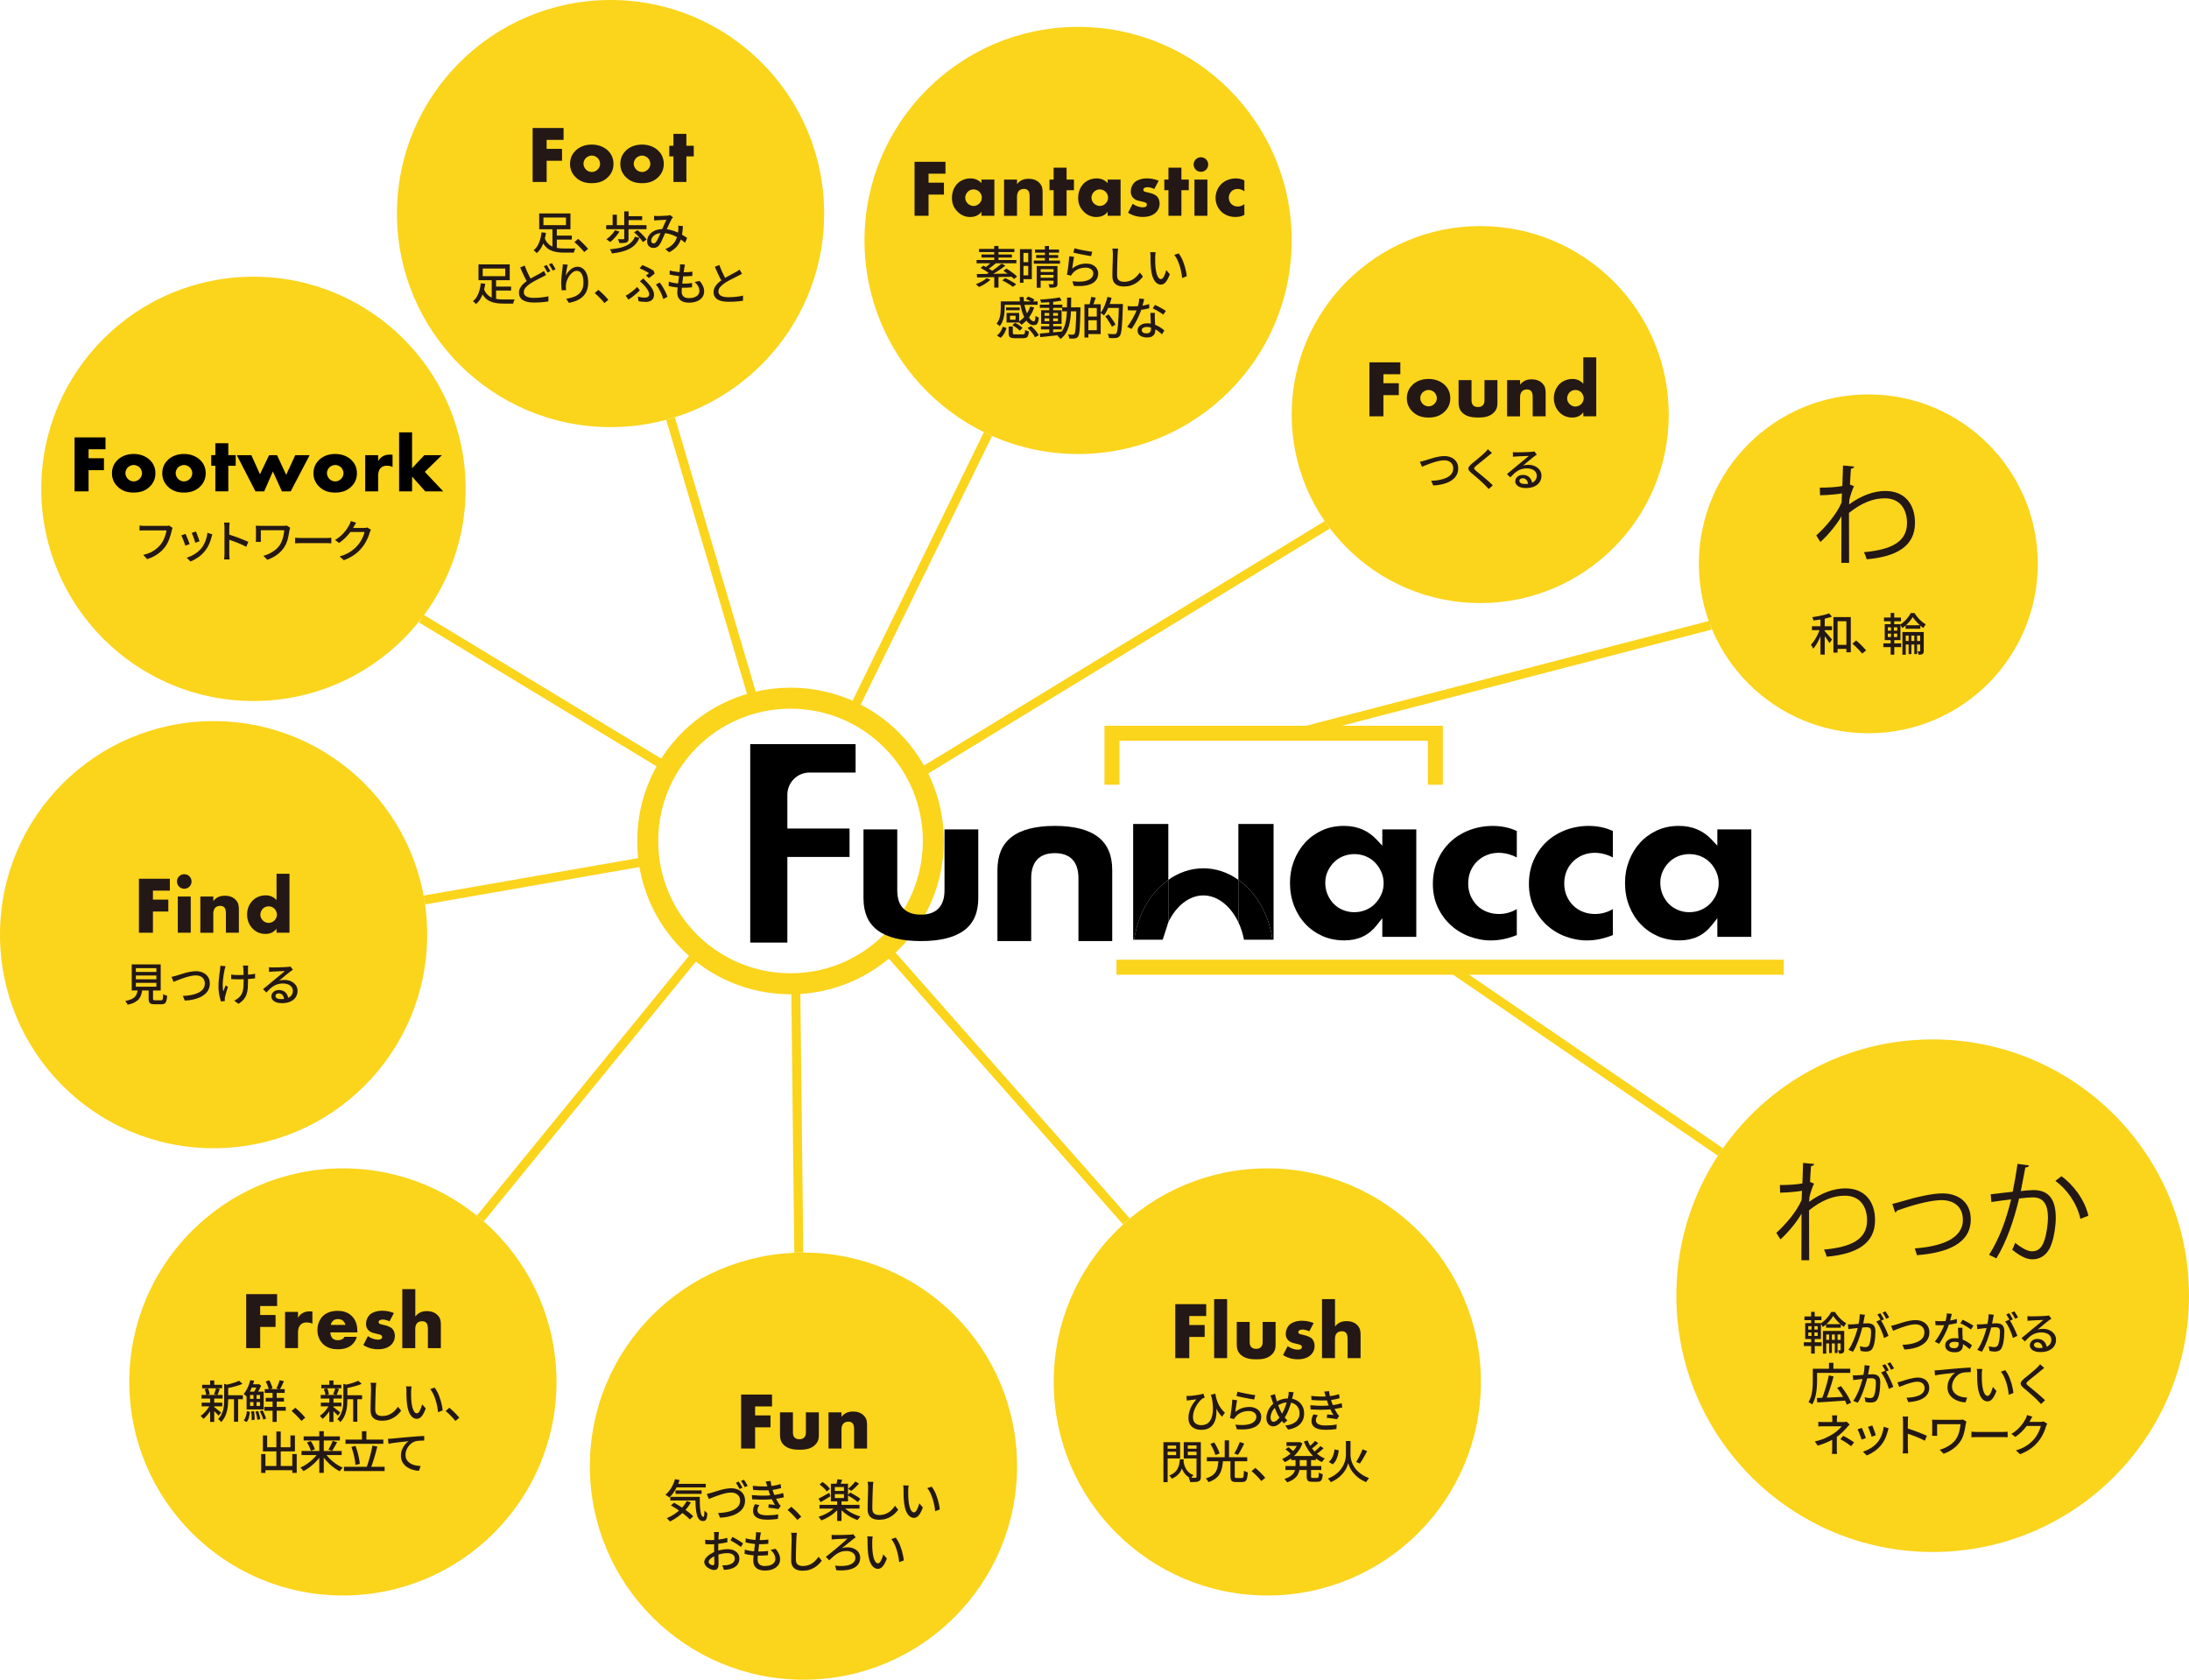 <?xml version="1.0" encoding="UTF-8"?>
<svg id="_レイヤー_2" data-name="レイヤー 2" xmlns="http://www.w3.org/2000/svg" viewBox="0 0 730 560.25">
  <defs>
    <style>
      .cls-1 {
        fill: #fbd41c;
      }

      .cls-2 {
        fill: #231815;
      }

      .cls-3 {
        stroke-width: 7px;
      }

      .cls-3, .cls-4, .cls-5 {
        fill: none;
        stroke: #fbd41c;
        stroke-miterlimit: 10;
      }

      .cls-4 {
        stroke-width: 3px;
      }

      .cls-5 {
        stroke-width: 5px;
      }
    </style>
  </defs>
  <g id="_レイヤー_1-2" data-name="レイヤー 1">
    <g>
      <circle class="cls-1" cx="203.61" cy="71.23" r="71.23"/>
      <circle class="cls-1" cx="84.52" cy="163.05" r="70.76"/>
      <circle class="cls-1" cx="359.53" cy="80.2" r="71.23"/>
      <circle class="cls-1" cx="71.23" cy="311.75" r="71.23"/>
      <circle class="cls-1" cx="114.35" cy="460.93" r="71.23"/>
      <circle class="cls-1" cx="267.94" cy="489.02" r="71.23"/>
      <circle class="cls-1" cx="422.63" cy="460.93" r="71.23"/>
      <circle class="cls-1" cx="493.63" cy="138.28" r="62.87"/>
      <circle class="cls-1" cx="623.06" cy="188.06" r="56.51"/>
      <circle class="cls-1" cx="644.52" cy="432.17" r="85.48"/>
      <g>
        <path d="M35.18,149.85h-5.64v3h5.13v3.97h-5.13v7.07h-4.67v-18h10.31v3.97Z"/>
        <path d="M49.97,162.29c-1.59,1.57-3.46,2-5.4,2-1.75,0-3.7-.35-5.37-2-1.32-1.3-1.86-2.83-1.86-4.45,0-2.16.97-3.56,1.86-4.43,1-.97,2.75-2,5.37-2s4.4,1.05,5.4,2c.89.86,1.86,2.27,1.86,4.43,0,1.62-.54,3.16-1.86,4.45ZM42.66,155.87c-.54.51-.84,1.27-.84,1.97s.35,1.43.84,1.92c.51.51,1.21.81,1.94.81s1.4-.3,1.92-.81c.54-.51.84-1.21.84-1.92,0-.65-.3-1.43-.84-1.97-.49-.46-1.24-.78-1.92-.78s-1.46.32-1.94.78Z"/>
        <path d="M66.74,162.29c-1.59,1.57-3.46,2-5.4,2-1.75,0-3.7-.35-5.37-2-1.32-1.3-1.86-2.83-1.86-4.45,0-2.16.97-3.56,1.86-4.43,1-.97,2.75-2,5.37-2s4.4,1.05,5.4,2c.89.86,1.86,2.27,1.86,4.43,0,1.62-.54,3.16-1.86,4.45ZM59.42,155.87c-.54.51-.84,1.27-.84,1.97s.35,1.43.84,1.92c.51.51,1.21.81,1.94.81s1.4-.3,1.92-.81c.54-.51.84-1.21.84-1.92,0-.65-.3-1.43-.84-1.97-.49-.46-1.24-.78-1.92-.78s-1.46.32-1.94.78Z"/>
        <path d="M76.14,155.35v8.53h-4.32v-8.53h-1.38v-3.54h1.38v-3.97h4.32v3.97h2.46v3.54h-2.46Z"/>
        <path d="M83.83,151.82l2.86,6.37,3.05-6.37h2.65l3.05,6.56,3.02-6.56h4.8l-6.32,12.07h-2.92l-3.02-6.64-2.89,6.64h-2.92l-6.21-12.07h4.83Z"/>
        <path d="M117.17,162.29c-1.59,1.57-3.46,2-5.4,2-1.75,0-3.7-.35-5.37-2-1.32-1.3-1.86-2.83-1.86-4.45,0-2.16.97-3.56,1.86-4.43,1-.97,2.75-2,5.37-2s4.4,1.05,5.4,2c.89.86,1.86,2.27,1.86,4.43,0,1.62-.54,3.16-1.86,4.45ZM109.86,155.87c-.54.51-.84,1.27-.84,1.97s.35,1.43.84,1.92c.51.51,1.21.81,1.94.81s1.4-.3,1.92-.81c.54-.51.84-1.21.84-1.92,0-.65-.3-1.43-.84-1.97-.49-.46-1.24-.78-1.92-.78s-1.46.32-1.94.78Z"/>
        <path d="M121.79,151.82h4.32v1.97c.43-.81,1.05-1.35,1.7-1.67.65-.35,1.43-.49,2.24-.49.11,0,.3.03.86.05v4.08c-.22-.11-.81-.43-1.86-.43-.57,0-1.35.08-1.97.65-.92.84-.97,2.11-.97,2.75v5.16h-4.32v-12.07Z"/>
        <path d="M137.42,144.21v11.96l4.08-4.35h5.86l-5.7,5.56,6.15,6.51h-5.99l-4.4-4.94v4.94h-4.32v-19.68h4.32Z"/>
      </g>
      <g>
        <path class="cls-2" d="M187.94,46.65h-5.64v3h5.13v3.97h-5.13v7.07h-4.67v-18h10.31v3.97Z"/>
        <path class="cls-2" d="M202.73,59.1c-1.59,1.57-3.46,2-5.4,2-1.75,0-3.7-.35-5.37-2-1.32-1.3-1.86-2.83-1.86-4.45,0-2.16.97-3.56,1.86-4.43,1-.97,2.75-2,5.37-2s4.4,1.05,5.4,2c.89.86,1.86,2.27,1.86,4.43,0,1.62-.54,3.16-1.86,4.45ZM195.42,52.67c-.54.51-.84,1.27-.84,1.97s.35,1.43.84,1.92c.51.51,1.21.81,1.94.81s1.4-.3,1.92-.81c.54-.51.84-1.21.84-1.92,0-.65-.3-1.43-.84-1.97-.49-.46-1.24-.78-1.92-.78s-1.46.32-1.94.78Z"/>
        <path class="cls-2" d="M219.5,59.1c-1.59,1.57-3.46,2-5.4,2-1.75,0-3.7-.35-5.37-2-1.32-1.3-1.86-2.83-1.86-4.45,0-2.16.97-3.56,1.86-4.43,1-.97,2.75-2,5.37-2s4.4,1.05,5.4,2c.89.86,1.86,2.27,1.86,4.43,0,1.62-.54,3.16-1.86,4.45ZM212.18,52.67c-.54.51-.84,1.27-.84,1.97s.35,1.43.84,1.92c.51.51,1.21.81,1.94.81s1.4-.3,1.92-.81c.54-.51.84-1.21.84-1.92,0-.65-.3-1.43-.84-1.97-.49-.46-1.24-.78-1.92-.78s-1.46.32-1.94.78Z"/>
        <path class="cls-2" d="M228.9,52.16v8.53h-4.32v-8.53h-1.38v-3.54h1.38v-3.97h4.32v3.97h2.46v3.54h-2.46Z"/>
      </g>
      <g>
        <path class="cls-2" d="M315.3,57.93h-5.64v3h5.13v3.97h-5.13v7.07h-4.67v-18h10.31v3.97Z"/>
        <path class="cls-2" d="M327.29,59.9h4.32v12.07h-4.32v-1.32c-1,1.38-2.56,1.73-3.75,1.73-1.3,0-2.89-.38-4.35-1.92-1.16-1.24-1.73-2.62-1.73-4.43,0-2.27.89-3.86,1.86-4.83,1.03-1.03,2.62-1.7,4.35-1.7,1.94,0,3.1,1,3.62,1.57v-1.16ZM322.75,63.95c-.59.57-.86,1.35-.86,1.97,0,.7.3,1.46.84,1.97.46.43,1.21.81,1.94.81s1.4-.3,1.94-.84c.38-.38.81-.97.81-1.94,0-.57-.16-1.32-.84-1.97-.4-.38-1.03-.78-1.94-.78-.54,0-1.27.19-1.89.78Z"/>
        <path class="cls-2" d="M334.85,59.9h4.32v1.51c1.19-1.57,2.78-1.78,3.83-1.78,1.24,0,2.56.3,3.56,1.3,1.03,1.03,1.13,2.05,1.13,3.37v7.67h-4.32v-6.1c0-.7.03-1.75-.54-2.35-.4-.43-.94-.51-1.38-.51-.67,0-1.24.24-1.59.57-.43.4-.7,1.19-.7,1.92v6.48h-4.32v-12.07Z"/>
        <path class="cls-2" d="M355.69,63.44v8.53h-4.32v-8.53h-1.38v-3.54h1.38v-3.97h4.32v3.97h2.46v3.54h-2.46Z"/>
        <path class="cls-2" d="M369.38,59.9h4.32v12.07h-4.32v-1.32c-1,1.38-2.56,1.73-3.75,1.73-1.3,0-2.89-.38-4.35-1.92-1.16-1.24-1.73-2.62-1.73-4.43,0-2.27.89-3.86,1.86-4.83,1.03-1.03,2.62-1.7,4.35-1.7,1.94,0,3.1,1,3.62,1.57v-1.16ZM364.85,63.95c-.59.57-.86,1.35-.86,1.97,0,.7.3,1.46.84,1.97.46.43,1.21.81,1.94.81s1.4-.3,1.94-.84c.38-.38.81-.97.81-1.94,0-.57-.16-1.32-.84-1.97-.4-.38-1.03-.78-1.94-.78-.54,0-1.27.19-1.89.78Z"/>
        <path class="cls-2" d="M377.73,67.97c.51.38,1.13.7,1.73.89.54.19,1.21.3,1.67.3.32,0,.84-.08,1.11-.32.19-.19.22-.35.22-.57,0-.19-.03-.38-.22-.54-.27-.24-.7-.32-1.13-.43l-1.13-.27c-.59-.14-1.46-.35-2.11-1.05-.46-.49-.78-1.16-.78-2.08,0-1.16.46-2.24,1.13-2.94.92-.94,2.54-1.46,4.32-1.46s3.16.49,3.86.78l-1.46,2.75c-.59-.27-1.48-.59-2.27-.59-.43,0-.73.08-1,.24-.24.14-.38.32-.38.59,0,.38.24.57.51.67.4.16.76.16,1.43.35l.78.22c.57.16,1.43.59,1.78.94.59.57.92,1.51.92,2.4,0,1.46-.62,2.43-1.21,3-1.4,1.4-3.46,1.51-4.45,1.51-1.08,0-2.78-.13-4.86-1.4l1.54-3Z"/>
        <path class="cls-2" d="M393.98,63.44v8.53h-4.32v-8.53h-1.38v-3.54h1.38v-3.97h4.32v3.97h2.46v3.54h-2.46Z"/>
        <path class="cls-2" d="M400.49,52.45c1.35,0,2.43,1.08,2.43,2.43s-1.08,2.43-2.43,2.43-2.43-1.08-2.43-2.43,1.08-2.43,2.43-2.43ZM402.65,59.9v12.07h-4.32v-12.07h4.32Z"/>
        <path class="cls-2" d="M414.98,71.7c-1.16.57-2.11.67-3,.67-2.35,0-3.89-1-4.75-1.84-1.13-1.11-1.86-2.73-1.86-4.51s.73-3.48,1.94-4.67c1.13-1.08,2.81-1.84,4.86-1.84.76,0,1.73.14,2.81.67v3.62c-.57-.4-1.32-.78-2.24-.78-1.03,0-1.67.4-2.11.84-.59.59-.84,1.38-.84,2.08s.24,1.46.76,2.02c.41.43,1.11.92,2.21.92.62,0,1.43-.13,2.21-.81v3.62Z"/>
      </g>
      <g>
        <path class="cls-2" d="M466.99,124.82h-5.64v3h5.13v3.97h-5.13v7.07h-4.67v-18h10.31v3.97Z"/>
        <path class="cls-2" d="M481.79,137.27c-1.59,1.57-3.46,2-5.4,2-1.75,0-3.7-.35-5.37-2-1.32-1.3-1.86-2.83-1.86-4.45,0-2.16.97-3.56,1.86-4.43,1-.97,2.75-2,5.37-2s4.4,1.05,5.4,2c.89.86,1.86,2.27,1.86,4.43,0,1.62-.54,3.16-1.86,4.45ZM474.47,130.84c-.54.51-.84,1.27-.84,1.97s.35,1.43.84,1.92c.51.51,1.21.81,1.94.81s1.4-.3,1.92-.81c.54-.51.84-1.21.84-1.92,0-.65-.3-1.43-.84-1.97-.49-.46-1.24-.78-1.92-.78s-1.46.32-1.94.78Z"/>
        <path class="cls-2" d="M490.73,126.79v6.75c0,.49.08,1.24.65,1.75.43.38,1,.46,1.51.46.54,0,1.05-.05,1.54-.51.54-.54.62-1.16.62-1.7v-6.75h4.32v7.53c0,1.03-.08,2.13-1.16,3.24-1.48,1.54-3.56,1.7-5.21,1.7-1.81,0-4.02-.19-5.45-1.73-.92-.97-1.13-2.05-1.13-3.21v-7.53h4.32Z"/>
        <path class="cls-2" d="M502.61,126.79h4.32v1.51c1.19-1.57,2.78-1.78,3.83-1.78,1.24,0,2.56.3,3.56,1.3,1.03,1.03,1.13,2.05,1.13,3.37v7.67h-4.32v-6.1c0-.7.03-1.75-.54-2.35-.41-.43-.94-.51-1.38-.51-.67,0-1.24.24-1.59.57-.43.4-.7,1.19-.7,1.92v6.48h-4.32v-12.07Z"/>
        <path class="cls-2" d="M532.33,138.86h-4.32v-1.32c-1.21,1.57-2.81,1.73-3.64,1.73-1.73,0-3.1-.57-4.24-1.67-1.21-1.19-1.94-2.89-1.94-4.8,0-2.05.86-3.73,1.97-4.78,1.19-1.13,2.78-1.62,4.26-1.62,1.65,0,2.81.73,3.59,1.57v-8.77h4.32v19.68ZM527.23,134.87c.57-.51.92-1.32.92-2.05,0-.67-.38-1.48-.81-1.94-.49-.51-1.16-.81-1.97-.81-.92,0-1.54.41-1.92.78-.49.49-.84,1.24-.84,2.05,0,.62.27,1.32.84,1.89.59.59,1.3.81,1.92.81.7,0,1.4-.32,1.86-.73Z"/>
      </g>
      <g>
        <path class="cls-2" d="M56.64,297.06h-5.64v3h5.13v3.97h-5.13v7.07h-4.67v-18h10.31v3.97Z"/>
        <path class="cls-2" d="M61.45,291.58c1.35,0,2.43,1.08,2.43,2.43s-1.08,2.43-2.43,2.43-2.43-1.08-2.43-2.43,1.08-2.43,2.43-2.43ZM63.61,299.03v12.07h-4.32v-12.07h4.32Z"/>
        <path class="cls-2" d="M66.82,299.03h4.32v1.51c1.19-1.57,2.78-1.78,3.83-1.78,1.24,0,2.56.3,3.56,1.3,1.03,1.03,1.13,2.05,1.13,3.37v7.67h-4.32v-6.1c0-.7.03-1.75-.54-2.35-.4-.43-.94-.51-1.38-.51-.67,0-1.24.24-1.59.57-.43.4-.7,1.19-.7,1.92v6.48h-4.32v-12.07Z"/>
        <path class="cls-2" d="M96.54,311.09h-4.32v-1.32c-1.21,1.57-2.81,1.73-3.64,1.73-1.73,0-3.1-.57-4.24-1.67-1.21-1.19-1.94-2.89-1.94-4.8,0-2.05.86-3.73,1.97-4.78,1.19-1.13,2.78-1.62,4.26-1.62,1.65,0,2.81.73,3.59,1.57v-8.77h4.32v19.68ZM91.44,307.1c.57-.51.92-1.32.92-2.05,0-.67-.38-1.48-.81-1.94-.49-.51-1.16-.81-1.97-.81-.92,0-1.54.41-1.92.78-.49.49-.84,1.24-.84,2.05,0,.62.27,1.32.84,1.89s1.3.81,1.92.81c.7,0,1.4-.32,1.86-.73Z"/>
      </g>
      <g>
        <path class="cls-2" d="M92.41,435.61h-5.64v3h5.13v3.97h-5.13v7.07h-4.67v-18h10.31v3.97Z"/>
        <path class="cls-2" d="M95.06,437.58h4.32v1.97c.43-.81,1.05-1.35,1.7-1.67.65-.35,1.43-.49,2.24-.49.11,0,.3.03.86.05v4.08c-.22-.11-.81-.43-1.86-.43-.57,0-1.35.08-1.97.65-.92.84-.97,2.11-.97,2.75v5.16h-4.32v-12.07Z"/>
        <path class="cls-2" d="M119.16,444.41h-8.99c0,.65.24,1.51.76,2.02.27.27.81.59,1.78.59.11,0,.86-.03,1.4-.32.27-.16.57-.43.76-.81h4.13c-.19.67-.57,1.62-1.46,2.48s-2.29,1.67-4.91,1.67c-1.59,0-3.51-.35-4.99-1.84-.78-.78-1.78-2.27-1.78-4.56,0-2.02.76-3.64,1.81-4.67,1-.97,2.56-1.75,4.94-1.75,1.4,0,3.21.3,4.64,1.65,1.7,1.62,1.92,3.73,1.92,5.07v.46ZM115.2,441.92c-.11-.46-.38-.97-.7-1.3-.57-.57-1.35-.65-1.78-.65-.73,0-1.3.19-1.75.65-.3.32-.57.76-.65,1.3h4.89Z"/>
        <path class="cls-2" d="M122.7,445.65c.51.38,1.13.7,1.73.89.54.19,1.21.3,1.67.3.32,0,.84-.08,1.11-.32.19-.19.22-.35.22-.57,0-.19-.03-.38-.22-.54-.27-.24-.7-.32-1.13-.43l-1.13-.27c-.59-.14-1.46-.35-2.11-1.05-.46-.49-.78-1.16-.78-2.08,0-1.16.46-2.24,1.13-2.94.92-.94,2.54-1.46,4.32-1.46s3.16.49,3.86.78l-1.46,2.75c-.59-.27-1.48-.59-2.27-.59-.43,0-.73.08-1,.24-.24.14-.38.32-.38.59,0,.38.24.57.51.67.4.16.76.16,1.43.35l.78.22c.57.16,1.43.59,1.78.94.59.57.92,1.51.92,2.4,0,1.46-.62,2.43-1.21,3-1.4,1.4-3.46,1.51-4.45,1.51-1.08,0-2.78-.13-4.86-1.4l1.54-3Z"/>
        <path class="cls-2" d="M134.18,429.97h4.32v9.12c.32-.4.84-.89,1.35-1.19.84-.49,1.73-.59,2.48-.59,1.7,0,2.83.57,3.56,1.3,1.08,1.08,1.13,2.21,1.13,3.37v7.67h-4.32v-6.1c0-.89-.05-1.81-.54-2.35-.4-.46-.94-.51-1.38-.51-.46,0-1.08.08-1.57.51-.38.35-.73,1-.73,1.97v6.48h-4.32v-19.68Z"/>
      </g>
      <g>
        <path class="cls-2" d="M257.46,469.1h-5.64v3h5.13v3.97h-5.13v7.07h-4.67v-18h10.31v3.97Z"/>
        <path class="cls-2" d="M264.43,471.07v6.75c0,.49.08,1.24.65,1.75.43.38,1,.46,1.51.46.54,0,1.05-.05,1.54-.51.54-.54.62-1.16.62-1.7v-6.75h4.32v7.53c0,1.03-.08,2.13-1.16,3.24-1.48,1.54-3.56,1.7-5.21,1.7-1.81,0-4.02-.19-5.45-1.73-.92-.97-1.13-2.05-1.13-3.21v-7.53h4.32Z"/>
        <path class="cls-2" d="M276.31,471.07h4.32v1.51c1.19-1.57,2.78-1.78,3.83-1.78,1.24,0,2.56.3,3.56,1.3,1.03,1.03,1.13,2.05,1.13,3.37v7.67h-4.32v-6.1c0-.7.03-1.75-.54-2.35-.4-.43-.94-.51-1.38-.51-.67,0-1.24.24-1.59.57-.43.4-.7,1.19-.7,1.92v6.48h-4.32v-12.07Z"/>
      </g>
      <g>
        <path class="cls-2" d="M402.25,438.95h-5.64v3h5.13v3.97h-5.13v7.07h-4.67v-18h10.31v3.97Z"/>
        <path class="cls-2" d="M409.22,433.31v19.68h-4.32v-19.68h4.32Z"/>
        <path class="cls-2" d="M416.75,440.92v6.75c0,.49.08,1.24.65,1.75.43.38,1,.46,1.51.46.54,0,1.05-.05,1.54-.51.54-.54.62-1.16.62-1.7v-6.75h4.32v7.53c0,1.03-.08,2.13-1.16,3.24-1.48,1.54-3.56,1.7-5.21,1.7-1.81,0-4.02-.19-5.45-1.73-.92-.97-1.13-2.05-1.13-3.21v-7.53h4.32Z"/>
        <path class="cls-2" d="M429.42,448.99c.51.38,1.13.7,1.73.89.54.19,1.21.3,1.67.3.32,0,.84-.08,1.11-.32.19-.19.22-.35.22-.57,0-.19-.03-.38-.22-.54-.27-.24-.7-.32-1.13-.43l-1.13-.27c-.59-.14-1.46-.35-2.11-1.05-.46-.49-.78-1.16-.78-2.08,0-1.16.46-2.24,1.13-2.94.92-.94,2.54-1.46,4.32-1.46s3.16.49,3.86.78l-1.46,2.75c-.59-.27-1.49-.59-2.27-.59-.43,0-.73.08-1,.24-.24.14-.38.32-.38.59,0,.38.24.57.51.67.41.16.76.16,1.43.35l.78.22c.57.16,1.43.59,1.78.94.59.57.92,1.51.92,2.4,0,1.46-.62,2.43-1.21,3-1.4,1.4-3.46,1.51-4.45,1.51-1.08,0-2.78-.13-4.86-1.4l1.54-3Z"/>
        <path class="cls-2" d="M440.89,433.31h4.32v9.12c.32-.4.84-.89,1.35-1.19.84-.49,1.73-.59,2.48-.59,1.7,0,2.83.57,3.56,1.3,1.08,1.08,1.13,2.21,1.13,3.37v7.67h-4.32v-6.1c0-.89-.05-1.81-.54-2.35-.41-.46-.95-.51-1.38-.51-.46,0-1.08.08-1.57.51-.38.35-.73,1-.73,1.97v6.48h-4.32v-19.68Z"/>
      </g>
      <polyline class="cls-5" points="370.82 261.74 370.82 244.57 478.67 244.57 478.67 261.74"/>
      <line class="cls-4" x1="570.37" y1="208.54" x2="431.94" y2="244.57"/>
      <line class="cls-5" x1="372.33" y1="322.61" x2="594.85" y2="322.61"/>
      <line class="cls-4" x1="573.74" y1="384.23" x2="483.59" y2="322.61"/>
      <g>
        <circle class="cls-3" cx="263.63" cy="280.5" r="47.63"/>
        <line class="cls-4" x1="140.5" y1="206.33" x2="222.71" y2="256.12"/>
        <line class="cls-4" x1="216" y1="287.18" x2="141.53" y2="300.18"/>
        <line class="cls-4" x1="233.12" y1="317.07" x2="160.19" y2="406.41"/>
        <line class="cls-4" x1="265.36" y1="328.13" x2="266.39" y2="417.8"/>
        <line class="cls-4" x1="295.97" y1="316.97" x2="375.64" y2="407.39"/>
        <line class="cls-4" x1="305.87" y1="258.47" x2="442.63" y2="175.04"/>
        <line class="cls-4" x1="284.14" y1="237.5" x2="329.47" y2="144.8"/>
        <line class="cls-4" x1="251.55" y1="234.42" x2="223.62" y2="139.62"/>
      </g>
      <path class="cls-2" d="M614.6,155.26l3.74.37c-.11.44-.44.63-1.07.7-.15,1.74-.26,3.77-.33,5.29.22.11.59.26,1.33.55-.44.89-1.18,2.89-1.52,4.48-.04.74-.07,1-.11,1.59,4-2.92,8.18-4.48,12.1-4.48,6.48,0,9.88,4.4,9.88,10.62,0,7.77-6.11,11.29-16.1,12.17-.22-.78-.55-1.67-.92-2.37,9.18-.85,14.36-3.44,14.36-9.77,0-4.51-2.33-8.21-7.4-8.21-3.88,0-7.77,1.52-11.95,4.88,0,5.33,0,11.73.04,16.65h-2.59c.04-2.22,0-13.1.04-15.54-1.22,2.22-4.11,5.99-7.03,8.58l-1.37-2.18c2.92-2.63,6.81-7.03,8.44-10.99l.11-3.03c-1.44.26-4.37.56-7.29.63l-.07-2.55c2.59,0,5.62-.15,7.51-.55l.22-6.85Z"/>
      <g>
        <path class="cls-2" d="M601.28,387.87l3.74.37c-.11.44-.44.63-1.07.7-.15,1.74-.26,3.77-.33,5.29.22.11.59.26,1.33.55-.44.89-1.18,2.89-1.52,4.48-.04.74-.07,1-.11,1.59,4-2.92,8.18-4.48,12.1-4.48,6.48,0,9.88,4.4,9.88,10.62,0,7.77-6.11,11.29-16.1,12.17-.22-.78-.55-1.67-.92-2.37,9.18-.85,14.36-3.44,14.36-9.77,0-4.51-2.33-8.21-7.4-8.21-3.88,0-7.77,1.52-11.95,4.88,0,5.33,0,11.73.04,16.65h-2.59c.04-2.22,0-13.1.04-15.54-1.22,2.22-4.11,5.99-7.03,8.58l-1.37-2.18c2.92-2.63,6.81-7.03,8.44-10.99l.11-3.03c-1.44.26-4.37.56-7.29.63l-.07-2.55c2.59,0,5.62-.15,7.51-.55l.22-6.85Z"/>
        <path class="cls-2" d="M631.07,401.56c.67-.15,2.04-.52,3.29-.89,4.59-1.37,9.95-2.63,13.39-2.63,5,0,9.47,2.66,9.47,8.7,0,8.14-8.07,11.14-17.95,11.91-.15-.56-.52-1.81-.74-2.26,8.7-.63,16.06-3.15,16.06-9.51,0-4.63-3.29-6.62-7.22-6.59-2.96.04-7.73,1.11-12.4,2.7-.85.3-1.78.63-2.37.81-.07.3-.33.56-.59.63l-.96-2.89Z"/>
        <path class="cls-2" d="M676.65,388.72c-.07.44-.52.63-1.22.67-.41,2.07-1.07,5.66-1.52,7.88,1.67-.19,3.18-.33,4.11-.33,5.62-.07,7.55,3.66,7.55,9.21,0,2.78-.52,6.07-1.26,8.29-1.15,3.77-3.52,5.59-6.59,5.59-1.52,0-3.52-.63-6.7-3.22.41-.67.7-1.48,1-2.26,2.96,2.29,4.51,2.81,5.66,2.81,2.11,0,3.37-1.33,4.11-3.7.78-2.29,1.18-5.7,1.18-7.59-.04-4.22-1.41-6.73-5.11-6.7-1.11,0-2.63.15-4.51.37-1.85,7.55-4.03,14.02-7.58,19.98l-2.44-1.18c3.59-5.74,5.62-11.47,7.36-18.5-1.89.22-4.59.56-6.59.89l-.22-2.59c1.81-.22,4.85-.55,7.33-.85.55-2.7,1.15-6.03,1.59-9.29l3.85.52ZM693.78,406.52c-1.18-5.4-4.7-9.99-8.33-12.65l2-1.55c3.92,2.77,7.81,7.88,8.99,13.17l-2.66,1.04Z"/>
      </g>
      <g>
        <path class="cls-2" d="M601.55,447.7h5.94v1.25h-5.94v-1.25ZM601.76,439.09h5.67v1.25h-5.67v-1.25ZM602.01,441.31h5.24v5.31h-5.24v-5.31ZM603.03,442.33v1.14h3.15v-1.14h-3.15ZM603.03,444.45v1.15h3.15v-1.15h-3.15ZM603.99,437.55h1.18v4.23h-1.18v-4.23ZM604.11,441.81h.96v4.29h.12v5.38h-1.2v-5.38h.12v-4.29ZM611.36,438.88c-.24.42-.54.86-.91,1.31-.37.46-.76.89-1.2,1.31-.44.42-.9.79-1.39,1.11-.07-.18-.17-.38-.32-.59-.14-.21-.27-.4-.39-.55.48-.31.95-.68,1.4-1.11.46-.43.87-.89,1.24-1.37s.67-.95.88-1.4h1.26c.31.49.67.98,1.07,1.46s.84.92,1.3,1.31c.46.4.92.73,1.38,1-.13.16-.27.35-.41.57-.14.22-.26.43-.38.65-.43-.3-.87-.66-1.31-1.07s-.86-.85-1.25-1.31c-.38-.45-.72-.89-1-1.31ZM607.91,443.92h6.39v1.19h-5.28v6.38h-1.11v-7.56ZM608.48,446.89h5.8v1.19h-5.8v-1.19ZM608.97,441.66h4.91v1.18h-4.91v-1.18ZM609.98,444.37h.92v6.9h-.92v-6.9ZM611.88,444.37h.92v6.9h-.92v-6.9ZM613.82,443.92h1.2v6.29c0,.26-.03.47-.08.64-.05.17-.16.3-.32.4-.16.1-.34.16-.55.19-.21.02-.46.04-.77.04-.02-.17-.06-.36-.13-.58-.07-.22-.14-.4-.22-.55.16.01.31.02.44.02h.29c.09,0,.14-.06.14-.17v-6.27Z"/>
        <path class="cls-2" d="M616.23,441.72c.25.01.49.02.72.02s.47,0,.74-.02c.23,0,.52-.03.88-.05.36-.02.74-.05,1.14-.09.4-.04.81-.07,1.21-.1.4-.04.77-.06,1.12-.08.34-.02.62-.03.83-.03.48,0,.91.08,1.3.23.38.16.69.43.92.82.22.39.34.94.34,1.63,0,.59-.03,1.23-.08,1.91-.06.69-.15,1.34-.27,1.96-.12.62-.29,1.15-.5,1.57-.24.52-.56.87-.95,1.05-.39.18-.84.27-1.37.27-.29,0-.6-.02-.92-.07-.33-.05-.61-.1-.86-.16l-.25-1.56c.21.06.43.11.66.16s.45.08.66.1.38.04.53.04c.26,0,.49-.05.7-.14.21-.1.39-.28.53-.56.15-.32.27-.73.37-1.22.1-.49.17-1.01.22-1.57s.08-1.1.08-1.62c0-.44-.06-.77-.18-.98-.12-.21-.3-.35-.53-.43-.23-.08-.5-.11-.83-.11-.24,0-.57.02-.98.05s-.85.08-1.32.13c-.46.05-.9.1-1.3.14s-.72.08-.94.11c-.19.02-.43.05-.73.09-.29.04-.55.08-.76.12l-.15-1.62ZM621.93,438.52c-.04.15-.08.32-.11.51s-.07.36-.11.52c-.03.2-.08.45-.13.74-.06.3-.12.6-.17.92-.05.31-.12.62-.19.91-.1.42-.22.91-.38,1.46-.15.55-.32,1.14-.52,1.76-.19.63-.42,1.26-.66,1.91-.25.65-.51,1.27-.79,1.89-.29.61-.59,1.19-.92,1.72l-1.54-.62c.35-.46.67-.98.97-1.56s.58-1.18.83-1.79c.25-.62.47-1.22.67-1.82s.37-1.16.51-1.67c.14-.52.25-.96.33-1.33.14-.64.25-1.28.34-1.92s.13-1.24.13-1.8l1.75.18ZM627.09,440.16c.23.31.48.7.74,1.16.26.47.52.96.77,1.48.25.52.48,1.02.69,1.51s.38.9.5,1.25l-1.48.71c-.11-.4-.26-.85-.44-1.35-.19-.5-.4-1.01-.63-1.52-.23-.52-.48-1-.75-1.46-.26-.46-.53-.85-.79-1.16l1.4-.61ZM627.06,438.01c.13.18.27.4.42.65.15.25.29.5.43.75.14.25.26.48.36.67l-.99.42c-.09-.2-.21-.42-.34-.67-.14-.25-.28-.5-.43-.75s-.29-.47-.43-.66l.98-.4ZM628.77,437.38c.13.19.27.41.43.66s.31.5.46.74c.14.25.26.46.35.64l-.98.44c-.16-.32-.35-.67-.58-1.06s-.45-.73-.67-1l.98-.41Z"/>
        <path class="cls-2" d="M630.66,442.2c.27-.05.56-.12.86-.2.3-.08.6-.16.88-.24.3-.09.7-.22,1.19-.38s1.04-.33,1.64-.49c.59-.17,1.2-.3,1.82-.41s1.21-.17,1.75-.17c.86,0,1.64.16,2.33.48.7.32,1.25.79,1.67,1.4s.62,1.35.62,2.23c0,.71-.13,1.35-.39,1.92-.26.57-.63,1.08-1.12,1.53-.49.45-1.08.83-1.76,1.15-.69.31-1.46.56-2.31.75-.85.19-1.77.3-2.75.35l-.68-1.56c1-.03,1.94-.13,2.82-.3.88-.17,1.66-.42,2.34-.75.68-.33,1.21-.75,1.61-1.27.39-.52.58-1.13.58-1.84,0-.51-.12-.96-.34-1.36-.23-.4-.57-.72-1.03-.96-.46-.24-1-.36-1.64-.36-.47,0-.98.06-1.54.17s-1.12.26-1.7.43c-.58.17-1.13.35-1.67.56s-1.02.39-1.46.56c-.43.17-.79.32-1.06.44l-.68-1.68Z"/>
        <path class="cls-2" d="M650.91,438.22c-.06.25-.14.56-.23.94-.1.38-.2.78-.32,1.2s-.23.82-.35,1.21c-.24.72-.54,1.48-.9,2.29-.36.81-.75,1.59-1.17,2.35-.42.76-.84,1.43-1.27,2l-1.44-.73c.34-.41.67-.87,1-1.37s.64-1.03.94-1.58c.29-.54.56-1.07.8-1.59.24-.51.43-.99.58-1.42.17-.5.33-1.06.46-1.69.14-.63.22-1.22.24-1.77l1.65.17ZM645.38,440.59c.3.03.62.05.95.07.33.01.65.02.95.02.58,0,1.17-.03,1.78-.08.6-.05,1.2-.14,1.8-.25.59-.12,1.16-.26,1.7-.43l.04,1.38c-.46.13-.98.25-1.58.36-.59.11-1.21.2-1.84.27s-1.27.1-1.91.1c-.28,0-.57,0-.88-.02-.31,0-.62-.02-.92-.03l-.1-1.4ZM654.44,442.87c0,.31-.01.6-.01.88s0,.57.01.87c0,.23.02.53.04.89.01.37.03.75.05,1.16.02.41.04.8.05,1.17.01.37.02.67.02.9,0,.42-.09.81-.28,1.16-.19.35-.48.63-.88.84-.4.21-.93.31-1.59.31-.58,0-1.11-.08-1.58-.25-.48-.17-.86-.43-1.14-.77-.28-.34-.43-.77-.43-1.29,0-.47.13-.88.4-1.25.26-.36.63-.64,1.1-.85.47-.21,1.01-.31,1.63-.31.86,0,1.65.12,2.37.37s1.37.55,1.94.92c.58.36,1.07.73,1.49,1.1l-.79,1.28c-.29-.26-.61-.53-.96-.82-.35-.28-.74-.55-1.16-.79-.43-.24-.89-.45-1.38-.61-.5-.16-1.02-.24-1.58-.24-.5,0-.9.1-1.21.3-.31.2-.46.46-.46.77s.13.58.4.78c.26.2.65.3,1.16.3.38,0,.68-.06.91-.19.22-.12.38-.3.47-.52.09-.22.13-.47.13-.74s0-.61-.02-1.05-.04-.92-.06-1.42c-.02-.51-.05-1.02-.07-1.54-.03-.52-.04-.97-.05-1.37h1.47ZM657.26,443.44c-.28-.23-.63-.48-1.05-.74s-.85-.52-1.29-.77c-.44-.25-.83-.44-1.17-.59l.76-1.15c.27.12.58.27.92.44s.68.35,1.02.54.66.38.95.56.53.34.72.47l-.85,1.24Z"/>
        <path class="cls-2" d="M659.21,441.72c.25.01.49.02.72.02s.47,0,.74-.02c.23,0,.52-.03.88-.05.36-.02.74-.05,1.14-.09.4-.04.81-.07,1.21-.1.4-.04.77-.06,1.12-.08.34-.02.62-.03.83-.03.48,0,.91.08,1.3.23.38.16.69.43.92.82.22.39.34.94.34,1.63,0,.59-.03,1.23-.08,1.91-.06.69-.15,1.34-.27,1.96-.12.62-.29,1.15-.5,1.57-.24.52-.56.87-.95,1.05-.39.18-.84.27-1.37.27-.29,0-.6-.02-.92-.07-.33-.05-.61-.1-.86-.16l-.25-1.56c.21.06.43.11.66.16s.45.08.66.1.38.04.53.04c.26,0,.49-.05.7-.14.21-.1.39-.28.53-.56.15-.32.27-.73.37-1.22.1-.49.17-1.01.22-1.57s.08-1.1.08-1.62c0-.44-.06-.77-.18-.98-.12-.21-.3-.35-.53-.43-.23-.08-.5-.11-.83-.11-.24,0-.57.02-.98.05s-.85.08-1.32.13c-.46.05-.9.1-1.3.14s-.72.08-.94.11c-.19.02-.43.05-.73.09-.29.04-.55.08-.76.12l-.15-1.62ZM664.91,438.52c-.04.15-.08.32-.11.51s-.07.36-.11.52c-.03.2-.08.45-.13.74-.06.3-.12.6-.17.92-.05.31-.12.62-.19.91-.1.42-.22.91-.38,1.46-.15.55-.32,1.14-.52,1.76-.19.63-.42,1.26-.66,1.91-.25.65-.51,1.27-.79,1.89-.29.61-.59,1.19-.92,1.72l-1.54-.62c.35-.46.67-.98.97-1.56s.58-1.18.83-1.79c.25-.62.47-1.22.67-1.82s.37-1.16.51-1.67c.14-.52.25-.96.33-1.33.14-.64.25-1.28.34-1.92s.13-1.24.13-1.8l1.75.18ZM670.07,440.16c.23.31.48.7.74,1.16.26.47.52.96.77,1.48.25.52.48,1.02.69,1.51s.38.9.5,1.25l-1.48.71c-.11-.4-.26-.85-.44-1.35-.19-.5-.4-1.01-.63-1.52-.23-.52-.48-1-.75-1.46-.26-.46-.53-.85-.79-1.16l1.4-.61ZM670.04,438.01c.13.18.27.4.42.65.15.25.29.5.43.75.14.25.26.48.36.67l-.99.42c-.09-.2-.21-.42-.34-.67-.14-.25-.28-.5-.43-.75s-.29-.47-.43-.66l.98-.4ZM671.75,437.38c.13.19.27.41.43.66s.31.5.46.74c.14.25.26.46.35.64l-.98.44c-.16-.32-.35-.67-.58-1.06s-.45-.73-.67-1l.98-.41Z"/>
        <path class="cls-2" d="M676.11,438.99c.19.02.39.04.61.05.21,0,.41.01.59.01.15,0,.39,0,.73,0,.33,0,.71-.01,1.14-.02.42,0,.85-.02,1.27-.04s.8-.03,1.13-.05c.33-.02.58-.04.74-.05.27-.02.48-.04.62-.06.15-.02.26-.05.34-.08l.83,1.08c-.15.1-.31.2-.46.3-.16.1-.32.22-.48.35-.19.14-.44.33-.74.58-.31.25-.63.52-.98.81-.35.3-.7.58-1.04.86s-.65.53-.92.75c.3-.1.6-.17.9-.2.3-.04.6-.05.9-.05.83,0,1.58.16,2.24.48.66.32,1.18.75,1.56,1.29.38.54.57,1.17.57,1.88,0,.79-.21,1.5-.62,2.12s-1.01,1.1-1.8,1.46c-.79.35-1.74.52-2.86.52-.69,0-1.29-.1-1.82-.29-.52-.19-.92-.46-1.21-.8-.29-.35-.43-.74-.43-1.19,0-.37.1-.72.31-1.04.21-.33.5-.59.87-.78s.81-.29,1.3-.29c.68,0,1.25.14,1.7.41s.8.64,1.05,1.09.38.94.4,1.47l-1.37.19c-.03-.6-.2-1.09-.52-1.47-.32-.38-.74-.57-1.27-.57-.32,0-.58.08-.79.25-.21.17-.31.37-.31.6,0,.33.17.59.5.78s.77.28,1.3.28c.85,0,1.57-.11,2.17-.32.6-.21,1.05-.53,1.37-.95.31-.41.46-.92.46-1.51,0-.47-.14-.89-.42-1.26-.28-.37-.67-.66-1.16-.86-.49-.2-1.05-.31-1.68-.31s-1.15.07-1.64.2c-.5.14-.96.33-1.39.58-.43.25-.85.57-1.27.95s-.84.8-1.28,1.28l-1.1-1.11c.3-.24.63-.51.99-.81s.72-.6,1.09-.91c.36-.3.71-.59,1.04-.87.32-.27.6-.5.82-.68.21-.17.46-.38.76-.62s.61-.5.93-.77c.32-.27.62-.53.92-.77s.53-.45.72-.62c-.16.01-.38.02-.66.03-.28.01-.59.02-.92.04s-.67.03-1.01.04c-.34.02-.65.03-.93.04-.28.02-.5.03-.64.04-.18.01-.37.02-.56.04-.2.02-.38.03-.55.05l-.04-1.55Z"/>
        <path class="cls-2" d="M604.55,456.54h1.42v3.9c0,.58-.02,1.22-.06,1.91-.04.7-.12,1.41-.23,2.14-.12.73-.28,1.44-.5,2.11-.22.68-.5,1.3-.86,1.86-.08-.08-.19-.17-.34-.28-.15-.1-.3-.21-.46-.31-.16-.1-.3-.17-.42-.21.33-.52.59-1.09.79-1.71.19-.62.34-1.25.43-1.9s.16-1.27.18-1.89c.02-.61.04-1.19.04-1.73v-3.9ZM605.26,456.54h11.77v1.37h-11.77v-1.37ZM605.89,466.29c.81-.03,1.75-.07,2.83-.11s2.22-.1,3.43-.15c1.21-.05,2.41-.11,3.6-.17l-.03,1.27c-1.15.08-2.31.16-3.49.24-1.18.08-2.29.15-3.35.22-1.06.06-2.01.12-2.85.17l-.13-1.47ZM609.89,458.75l1.59.34c-.17.67-.36,1.36-.58,2.08-.21.72-.44,1.42-.67,2.12-.24.7-.47,1.37-.7,2-.23.63-.46,1.2-.67,1.71l-1.33-.36c.22-.52.44-1.1.66-1.75s.44-1.32.65-2.03c.21-.71.41-1.42.59-2.11.18-.7.33-1.37.46-2ZM609.94,454.55h1.47v2.67h-1.47v-2.67ZM612.65,462.9l1.31-.57c.44.56.88,1.17,1.33,1.83s.84,1.31,1.2,1.95c.35.64.63,1.22.82,1.74l-1.44.66c-.17-.5-.42-1.08-.76-1.73s-.72-1.31-1.15-2c-.42-.68-.86-1.31-1.3-1.89Z"/>
        <path class="cls-2" d="M617.84,458.72c.25.01.49.02.72.02s.47,0,.74-.02c.23,0,.52-.03.88-.05.36-.02.74-.05,1.14-.09.4-.04.81-.07,1.21-.1.4-.04.77-.06,1.12-.08.34-.02.62-.03.83-.03.48,0,.91.08,1.3.23.38.16.69.43.92.82.22.39.34.94.34,1.63,0,.59-.03,1.23-.08,1.91-.06.69-.15,1.34-.27,1.96-.12.62-.29,1.15-.5,1.57-.24.52-.56.87-.95,1.05-.39.18-.84.27-1.37.27-.29,0-.6-.02-.92-.07-.33-.05-.61-.1-.86-.16l-.25-1.56c.21.06.43.11.66.16s.45.08.66.1.38.04.53.04c.26,0,.49-.05.7-.14.21-.1.39-.28.53-.56.15-.32.27-.73.37-1.22.1-.49.17-1.01.22-1.57s.08-1.1.08-1.62c0-.44-.06-.77-.18-.98-.12-.21-.3-.35-.53-.43-.23-.08-.5-.11-.83-.11-.24,0-.57.02-.98.05s-.85.08-1.32.13c-.46.05-.9.1-1.3.14s-.72.08-.94.11c-.19.02-.43.05-.73.09-.29.04-.55.08-.76.12l-.15-1.62ZM623.54,455.52c-.04.15-.08.32-.11.51s-.07.36-.11.52c-.03.2-.08.45-.13.74-.06.3-.12.6-.17.92-.05.31-.12.62-.19.91-.1.42-.22.91-.38,1.46-.15.55-.32,1.14-.52,1.76-.19.63-.42,1.26-.66,1.91-.25.65-.51,1.27-.79,1.89-.29.61-.59,1.19-.92,1.72l-1.54-.62c.35-.46.67-.98.97-1.56s.58-1.18.83-1.79c.25-.62.47-1.22.67-1.82s.37-1.16.51-1.67c.14-.52.25-.96.33-1.33.14-.64.25-1.28.34-1.92s.13-1.24.13-1.8l1.75.18ZM628.7,457.16c.23.31.48.7.74,1.16.26.47.52.96.77,1.48.25.52.48,1.02.69,1.51s.38.9.5,1.25l-1.48.71c-.11-.4-.26-.85-.44-1.35-.19-.5-.4-1.01-.63-1.52-.23-.52-.48-1-.75-1.46-.26-.46-.53-.85-.79-1.16l1.4-.61ZM628.67,455.01c.13.18.27.4.42.65.15.25.29.5.43.75.14.25.26.48.36.67l-.99.42c-.09-.2-.21-.42-.34-.67-.14-.25-.28-.5-.43-.75s-.29-.47-.43-.66l.98-.4ZM630.38,454.38c.13.19.27.41.43.66s.31.5.46.74c.14.25.26.46.35.64l-.98.44c-.16-.32-.35-.67-.58-1.06s-.45-.73-.67-1l.98-.41Z"/>
        <path class="cls-2" d="M632.77,461.06c.22-.04.46-.1.73-.17s.52-.14.76-.21c.26-.09.6-.2,1.01-.33.41-.13.87-.26,1.37-.4.5-.14,1-.25,1.51-.34.5-.09.98-.14,1.43-.14.75,0,1.41.14,1.98.42.57.28,1.01.68,1.33,1.2s.48,1.14.48,1.85-.16,1.34-.47,1.89c-.32.55-.78,1.03-1.38,1.43-.61.4-1.33.72-2.19.95-.85.23-1.83.39-2.92.46l-.63-1.46c.83-.03,1.61-.11,2.34-.24.73-.13,1.37-.32,1.93-.58.56-.26.99-.59,1.31-1,.31-.41.47-.9.47-1.46,0-.41-.1-.77-.3-1.08s-.47-.56-.82-.73c-.35-.18-.77-.27-1.25-.27-.36,0-.77.04-1.22.13-.45.09-.91.21-1.39.35-.48.15-.94.3-1.38.46-.45.17-.85.32-1.21.46-.36.14-.65.26-.87.36l-.63-1.56Z"/>
        <path class="cls-2" d="M645.16,457.08c.29,0,.56-.02.81-.04s.44-.03.58-.04c.27-.02.63-.05,1.09-.1.45-.04.97-.1,1.55-.15.58-.06,1.2-.11,1.86-.17.66-.06,1.33-.11,2.03-.17.54-.05,1.06-.09,1.56-.13.5-.03.97-.06,1.41-.09.44-.02.83-.04,1.17-.05v1.52c-.27,0-.58,0-.94.02-.36,0-.71.03-1.06.06-.35.03-.66.08-.92.15-.5.15-.96.39-1.37.71s-.76.69-1.05,1.11-.51.86-.67,1.33c-.16.46-.24.92-.24,1.37,0,.54.09,1.01.29,1.42.19.41.45.76.78,1.04s.71.52,1.13.71.88.32,1.37.41c.49.09.98.15,1.48.17l-.55,1.59c-.59-.02-1.17-.1-1.75-.25-.58-.15-1.12-.36-1.63-.62s-.97-.59-1.37-.99c-.39-.4-.71-.85-.93-1.37-.22-.52-.34-1.11-.34-1.78,0-.75.13-1.44.38-2.08s.58-1.2.97-1.67c.4-.47.79-.85,1.19-1.12-.3.04-.67.08-1.11.13-.44.04-.91.1-1.42.15-.5.06-1.01.12-1.52.18-.51.06-.99.13-1.45.2-.46.07-.85.15-1.18.23l-.17-1.65Z"/>
        <path class="cls-2" d="M661.06,456.63c-.03.14-.05.31-.08.51-.02.2-.04.4-.05.6-.01.2-.02.37-.02.51,0,.31,0,.66,0,1.04s.01.77.02,1.16.04.79.08,1.18c.08.79.2,1.48.36,2.07.16.59.36,1.05.61,1.38s.54.5.87.5c.19,0,.37-.09.54-.27.17-.18.33-.42.48-.72.15-.3.29-.63.41-.98s.23-.7.32-1.03l1.19,1.39c-.32.85-.64,1.53-.95,2.03-.31.5-.64.87-.97,1.09s-.68.33-1.05.33c-.5,0-.98-.17-1.43-.52-.46-.34-.85-.91-1.18-1.7s-.57-1.85-.71-3.17c-.05-.44-.09-.92-.11-1.43-.03-.51-.04-.99-.04-1.46,0-.46,0-.84,0-1.14,0-.19,0-.42-.02-.7-.01-.27-.05-.51-.1-.71l1.83.03ZM668.74,457.01c.27.35.53.76.79,1.22s.49.97.7,1.51c.21.54.4,1.09.56,1.65s.3,1.11.41,1.67c.11.55.19,1.07.23,1.56l-1.54.6c-.06-.65-.16-1.33-.3-2.04-.14-.71-.32-1.41-.54-2.11-.22-.69-.48-1.35-.77-1.96-.3-.62-.63-1.15-1.01-1.6l1.48-.5Z"/>
        <path class="cls-2" d="M681.73,456.26c-.19.14-.39.3-.61.47-.21.18-.4.33-.55.46-.25.21-.55.46-.92.75-.36.29-.74.6-1.13.92-.4.32-.78.63-1.15.92-.37.3-.69.56-.95.79-.28.24-.47.44-.57.6-.1.16-.1.32,0,.47.11.15.3.36.59.62.26.21.57.46.92.75.36.29.74.6,1.14.94.4.34.82.68,1.24,1.04.42.36.83.72,1.21,1.07s.74.68,1.05.99l-1.36,1.25c-.36-.41-.74-.82-1.14-1.21-.25-.26-.56-.56-.94-.92-.38-.35-.79-.71-1.22-1.1-.44-.38-.87-.75-1.3-1.12-.43-.36-.82-.69-1.17-.98-.48-.41-.79-.77-.93-1.09-.14-.32-.12-.64.07-.96.18-.32.51-.68.98-1.07.29-.24.63-.52,1.02-.83.39-.32.79-.65,1.21-1s.81-.69,1.18-1.01c.38-.32.69-.61.94-.86.18-.18.37-.37.56-.58.19-.21.33-.39.42-.55l1.39,1.24Z"/>
        <path class="cls-2" d="M616.82,475.15c-.16.16-.33.34-.51.53-.18.19-.33.37-.46.52-.27.31-.59.65-.95,1.02-.37.37-.76.74-1.19,1.12s-.87.72-1.34,1.04c-.54.38-1.13.74-1.78,1.07-.65.33-1.34.65-2.08.93-.73.29-1.52.55-2.35.8l-.92-1.4c1.44-.33,2.65-.73,3.63-1.19.98-.47,1.8-.91,2.47-1.34.42-.27.81-.56,1.18-.86.36-.31.69-.6.97-.89s.51-.54.67-.77h-5.88c-.17,0-.38,0-.62,0-.25,0-.48.01-.71.02-.22,0-.41.02-.56.03v-1.56c.26.03.57.05.93.07.36.02.67.02.93.02h6.51c.2,0,.39-.01.58-.03.19-.02.35-.05.49-.09l.99.94ZM612.55,478.54v4.63c0,.18,0,.38,0,.59,0,.21.02.42.03.63.02.21.03.39.04.55h-1.71c.02-.15.04-.33.05-.53.02-.21.03-.42.04-.64,0-.22.01-.42.01-.6v-4l1.53-.63ZM612.67,472.09c-.02.17-.04.38-.06.64-.02.25-.03.49-.03.71v1.56h-1.53v-1.56c0-.23,0-.47-.02-.72-.02-.25-.04-.46-.07-.63h1.71ZM617.32,482.36c-.43-.34-.83-.64-1.21-.89-.38-.26-.76-.5-1.14-.74-.38-.23-.79-.47-1.25-.71l.97-1.12c.47.24.89.46,1.25.68.37.21.73.43,1.1.66.37.23.79.51,1.26.83l-.99,1.3Z"/>
        <path class="cls-2" d="M620.87,476.23c.09.17.2.4.32.7.12.3.25.61.39.95.13.34.26.67.38.98s.21.57.29.78l-1.42.53c-.06-.19-.15-.45-.27-.77-.12-.33-.25-.66-.38-1.01-.13-.35-.26-.67-.39-.97-.12-.29-.23-.52-.32-.67l1.41-.51ZM629.84,476.41c-.07.19-.13.35-.17.49-.04.14-.08.27-.11.39-.2.8-.47,1.58-.8,2.35s-.77,1.5-1.3,2.18c-.69.88-1.47,1.62-2.35,2.23-.88.6-1.74,1.07-2.59,1.4l-1.25-1.27c.56-.16,1.14-.39,1.74-.69.6-.3,1.18-.66,1.73-1.08.55-.42,1.04-.89,1.45-1.4.34-.43.65-.92.93-1.48.28-.56.51-1.15.69-1.77.18-.62.31-1.25.38-1.88l1.65.53ZM624.37,475.45c.07.15.16.37.27.67s.23.61.35.94.24.65.34.95c.11.3.18.53.23.69l-1.41.51c-.04-.18-.11-.42-.21-.71-.1-.29-.21-.6-.33-.93-.12-.32-.24-.64-.35-.94-.12-.3-.22-.54-.31-.72l1.41-.46Z"/>
        <path class="cls-2" d="M634.63,482.83v-8.67c0-.24-.01-.52-.03-.83-.02-.31-.05-.6-.11-.85h1.85c-.02.24-.04.52-.07.83-.03.31-.04.59-.04.85v8.67c0,.16,0,.35.02.58,0,.23.02.46.04.7.02.23.04.45.06.64h-1.84c.04-.26.07-.57.09-.94.02-.36.03-.69.03-.98ZM635.89,476.39c.49.14,1.04.31,1.65.52.61.21,1.22.42,1.84.66.62.24,1.21.47,1.77.7.56.23,1.04.44,1.43.63l-.68,1.64c-.42-.23-.89-.46-1.42-.7-.53-.23-1.06-.46-1.61-.68-.55-.22-1.08-.42-1.6-.6-.52-.18-.98-.33-1.39-.47v-1.69Z"/>
        <path class="cls-2" d="M655.79,474.19c-.03.05-.06.13-.09.25-.03.12-.06.23-.08.33-.03.1-.05.19-.07.25-.09.56-.2,1.16-.32,1.81s-.29,1.29-.5,1.94c-.22.65-.51,1.26-.89,1.85-.62.97-1.42,1.82-2.41,2.55-.99.73-2.08,1.3-3.28,1.71l-1.3-1.33c.71-.18,1.41-.44,2.11-.79.7-.35,1.34-.76,1.94-1.25.6-.49,1.1-1.05,1.5-1.68.27-.43.5-.91.69-1.43.19-.52.34-1.07.46-1.65.12-.57.2-1.15.25-1.72h-7.8v2.79c0,.1,0,.25,0,.46s.02.41.04.62h-1.73c.02-.21.04-.4.04-.58s.02-.34.02-.5v-3.2c0-.18,0-.36-.02-.55s-.02-.38-.04-.56c.22.01.48.02.77.03.29.01.6.02.93.02h7.47c.21,0,.42,0,.62-.02s.38-.04.54-.07l1.16.73Z"/>
        <path class="cls-2" d="M657.43,477.52c.17.01.38.02.62.04.25.01.51.03.79.04.29.01.56.02.82.02h8.16c.36,0,.69-.01.98-.04.29-.02.52-.04.71-.05v1.86c-.17,0-.41-.02-.72-.04-.31-.02-.63-.03-.96-.03h-8.16c-.41,0-.82,0-1.23.02-.41.01-.75.03-1,.05v-1.86Z"/>
        <path class="cls-2" d="M677.77,472.54c-.15.22-.3.46-.44.72-.15.26-.26.47-.34.62-.31.57-.7,1.18-1.18,1.81-.48.64-1.02,1.27-1.64,1.88-.62.62-1.32,1.18-2.08,1.7l-1.32-.99c.65-.39,1.23-.81,1.74-1.25.51-.44.95-.88,1.33-1.33.38-.44.7-.87.97-1.28.27-.41.5-.78.67-1.11.09-.15.19-.36.3-.62.11-.26.2-.51.25-.73l1.74.57ZM682.73,474.85c-.08.12-.16.27-.22.44-.07.17-.13.33-.2.48-.13.48-.31,1.01-.55,1.59s-.54,1.17-.88,1.78c-.35.61-.75,1.18-1.2,1.73-.69.85-1.51,1.62-2.47,2.31s-2.13,1.31-3.53,1.85l-1.4-1.25c.97-.29,1.82-.63,2.56-1.01.74-.39,1.38-.81,1.95-1.27.56-.46,1.07-.95,1.51-1.47.38-.43.72-.91,1.03-1.43.3-.52.57-1.05.79-1.57s.38-1,.46-1.42h-5.34l.57-1.35h4.58c.21,0,.42-.01.61-.04.2-.02.37-.06.51-.11l1.23.75Z"/>
      </g>
      <g>
        <path class="cls-2" d="M607.02,209.37l.96.33c-.16.6-.36,1.21-.6,1.84-.24.62-.5,1.24-.79,1.83-.29.6-.6,1.15-.92,1.67s-.66.96-1,1.33c-.07-.21-.18-.44-.33-.69-.15-.25-.29-.46-.42-.63.32-.33.63-.71.94-1.15.3-.44.6-.91.88-1.42s.53-1.02.75-1.55c.22-.53.4-1.04.54-1.54ZM604.26,208.87h6.69v1.32h-6.69v-1.32ZM609.99,204.57l.93,1.11c-.55.2-1.17.38-1.87.55-.69.17-1.41.31-2.15.43s-1.45.22-2.13.3c-.03-.16-.08-.35-.17-.56-.08-.21-.16-.4-.24-.55.66-.09,1.34-.2,2.03-.33.69-.13,1.35-.28,1.98-.44s1.16-.33,1.61-.5ZM607.1,205.78h1.42v12.56h-1.42v-12.56ZM608.4,210.4c.1.09.24.23.41.43.17.2.37.41.58.65.21.24.42.48.64.73s.4.46.56.66c.16.2.28.34.36.43l-.84,1.19c-.13-.22-.3-.48-.51-.79s-.43-.63-.67-.96c-.24-.33-.46-.64-.68-.93-.22-.29-.4-.52-.54-.71l.69-.69ZM611.42,205.83h5.79v11.73h-1.46v-10.36h-2.94v10.47h-1.39v-11.83ZM611.94,215.08h4.58v1.35h-4.58v-1.35Z"/>
        <path class="cls-2" d="M621.03,218.01c-.31-.38-.65-.77-1.03-1.17s-.75-.79-1.14-1.16c-.38-.37-.75-.7-1.1-.99l1.23-1.08c.36.29.74.63,1.14,1.01.4.38.79.78,1.18,1.18.38.41.72.78,1,1.12l-1.28,1.08Z"/>
        <path class="cls-2" d="M628.07,214.59h5.94v1.25h-5.94v-1.25ZM628.28,205.98h5.67v1.25h-5.67v-1.25ZM628.53,208.2h5.24v5.31h-5.24v-5.31ZM629.55,209.22v1.14h3.15v-1.14h-3.15ZM629.55,211.33v1.15h3.15v-1.15h-3.15ZM630.51,204.43h1.18v4.23h-1.18v-4.23ZM630.63,208.69h.96v4.29h.12v5.38h-1.2v-5.38h.12v-4.29ZM637.88,205.77c-.24.42-.54.86-.91,1.31-.37.46-.76.89-1.2,1.31-.44.42-.9.79-1.39,1.11-.07-.18-.17-.38-.32-.59-.14-.21-.27-.4-.39-.55.48-.31.95-.68,1.4-1.11.46-.43.87-.89,1.24-1.37s.67-.95.88-1.4h1.26c.31.49.67.98,1.07,1.46s.84.92,1.3,1.31c.46.4.92.73,1.38,1-.13.16-.27.35-.41.57-.14.22-.26.43-.38.65-.43-.3-.87-.66-1.31-1.07s-.86-.85-1.25-1.31c-.38-.45-.72-.89-1-1.31ZM634.43,210.81h6.39v1.19h-5.28v6.38h-1.11v-7.56ZM635,213.78h5.8v1.19h-5.8v-1.19ZM635.49,208.54h4.91v1.18h-4.91v-1.18ZM636.5,211.26h.92v6.9h-.92v-6.9ZM638.4,211.26h.92v6.9h-.92v-6.9ZM640.34,210.81h1.2v6.29c0,.26-.03.47-.08.64-.05.17-.16.3-.32.4-.16.1-.34.16-.55.19-.21.02-.46.04-.77.04-.02-.17-.06-.36-.13-.58-.07-.22-.14-.4-.22-.55.16.01.31.02.44.02h.29c.09,0,.14-.06.14-.17v-6.27Z"/>
      </g>
      <g>
        <path class="cls-2" d="M473.53,154.01c.27-.05.56-.12.86-.2.3-.08.6-.16.88-.24.3-.09.7-.22,1.19-.38s1.04-.33,1.64-.49c.59-.17,1.2-.3,1.82-.41s1.21-.17,1.75-.17c.86,0,1.64.16,2.33.48.7.32,1.25.79,1.67,1.4s.62,1.35.62,2.23c0,.71-.13,1.35-.39,1.92-.26.57-.63,1.08-1.12,1.53-.49.45-1.08.83-1.76,1.15-.69.31-1.46.56-2.31.75-.85.19-1.77.3-2.75.35l-.68-1.56c1-.03,1.94-.13,2.82-.3.88-.17,1.66-.42,2.34-.75.68-.33,1.21-.75,1.61-1.27.39-.52.58-1.13.58-1.84,0-.51-.12-.96-.34-1.36-.23-.4-.57-.72-1.03-.96-.46-.24-1-.36-1.64-.36-.47,0-.98.06-1.54.17s-1.12.26-1.7.43c-.58.17-1.13.35-1.67.56s-1.02.39-1.46.56c-.43.17-.79.32-1.06.44l-.68-1.68Z"/>
        <path class="cls-2" d="M497.56,151.07c-.19.14-.39.3-.61.47-.21.18-.4.33-.55.46-.25.21-.55.46-.92.75-.36.29-.74.6-1.13.92-.4.32-.78.63-1.15.92-.37.3-.69.56-.95.79-.28.24-.47.44-.57.6-.1.16-.1.32,0,.47.11.15.3.36.59.62.26.21.57.46.92.75.36.29.74.6,1.14.94.4.34.82.68,1.24,1.04.42.36.83.72,1.21,1.07s.74.68,1.05.99l-1.36,1.25c-.36-.41-.74-.82-1.14-1.21-.25-.26-.56-.56-.94-.92-.38-.35-.79-.71-1.22-1.1-.44-.38-.87-.75-1.3-1.12-.43-.36-.82-.69-1.17-.98-.48-.41-.79-.77-.93-1.09-.14-.32-.12-.64.07-.96.18-.32.51-.68.98-1.07.29-.24.63-.52,1.02-.83.39-.32.79-.65,1.21-1s.81-.69,1.18-1.01c.38-.32.69-.61.94-.86.18-.18.37-.37.56-.58.19-.21.33-.39.42-.55l1.39,1.24Z"/>
        <path class="cls-2" d="M504.51,150.8c.19.02.39.04.61.05.21,0,.41.01.59.01.15,0,.39,0,.73,0,.33,0,.71-.01,1.14-.02.42,0,.85-.02,1.27-.04s.8-.03,1.13-.05c.33-.02.58-.04.74-.05.27-.02.48-.04.62-.06.15-.02.26-.05.34-.08l.83,1.08c-.15.1-.31.2-.46.3-.16.1-.32.22-.48.35-.19.14-.44.33-.74.58-.31.25-.63.52-.98.81-.35.3-.7.58-1.04.86s-.65.53-.92.75c.3-.1.6-.17.9-.2.3-.04.6-.05.9-.05.83,0,1.58.16,2.24.48.66.32,1.18.75,1.56,1.29.38.54.57,1.17.57,1.88,0,.79-.21,1.5-.62,2.12s-1.01,1.1-1.8,1.46c-.79.35-1.74.52-2.86.52-.69,0-1.29-.1-1.82-.29-.52-.19-.92-.46-1.21-.8-.29-.35-.43-.74-.43-1.19,0-.37.1-.72.31-1.04.21-.33.5-.59.87-.78s.81-.29,1.3-.29c.68,0,1.25.14,1.7.41s.8.64,1.05,1.09.38.94.4,1.47l-1.37.19c-.03-.6-.2-1.09-.52-1.47-.32-.38-.74-.57-1.27-.57-.32,0-.58.08-.79.25-.21.17-.31.37-.31.6,0,.33.17.59.5.78s.77.28,1.3.28c.85,0,1.57-.11,2.17-.32.6-.21,1.05-.53,1.37-.95.31-.41.46-.92.46-1.51,0-.47-.14-.89-.42-1.26-.28-.37-.67-.66-1.16-.86-.49-.2-1.05-.31-1.68-.31s-1.15.07-1.64.2c-.5.14-.96.33-1.39.58-.43.25-.85.57-1.27.95s-.84.8-1.28,1.28l-1.1-1.11c.3-.24.63-.51.99-.81s.72-.6,1.09-.91c.36-.3.71-.59,1.04-.87.32-.27.6-.5.82-.68.21-.17.46-.38.76-.62s.61-.5.93-.77c.32-.27.62-.53.92-.77s.53-.45.72-.62c-.16.01-.38.02-.66.03-.28.01-.59.02-.92.04s-.67.03-1.01.04c-.34.02-.65.03-.93.04-.28.02-.5.03-.64.04-.18.01-.37.02-.56.04-.2.02-.38.03-.55.05l-.04-1.55Z"/>
      </g>
      <g>
        <path class="cls-2" d="M329.01,92.78l1.3.5c-.33.31-.71.62-1.14.93-.43.31-.88.6-1.34.86-.46.26-.91.49-1.33.68-.08-.09-.19-.2-.32-.31-.13-.12-.27-.24-.4-.36-.13-.12-.25-.21-.36-.28.65-.24,1.3-.54,1.96-.89s1.2-.73,1.63-1.12ZM325.69,86.72h13.26v1.1h-13.26v-1.1ZM325.74,91.4c.73,0,1.55,0,2.47-.02.92,0,1.89-.02,2.94-.04,1.04-.02,2.11-.04,3.21-.05,1.09-.01,2.18-.03,3.26-.05l-.07,1.06c-1.06.03-2.13.06-3.2.08s-2.12.05-3.14.07c-1.02.02-1.99.04-2.9.06s-1.74.04-2.47.04l-.09-1.15ZM326.5,83.03h11.79v1.05h-11.79v-1.05ZM327.01,89.39l.92-.79c.38.18.78.39,1.2.62.42.24.82.48,1.2.72.38.25.7.47.95.68l-.99.89c-.23-.21-.53-.44-.89-.7-.36-.25-.76-.51-1.18-.76s-.82-.47-1.2-.66ZM327.31,84.88h10.14v1.03h-10.14v-1.03ZM330.93,87.11l1.27.61c-.43.38-.88.76-1.36,1.12-.47.37-.92.69-1.33.95l-.97-.54c.27-.19.55-.41.84-.66.29-.25.57-.5.85-.76.27-.26.51-.5.7-.72ZM334.03,87.91l1.25.69c-.54.43-1.13.87-1.78,1.31-.64.44-1.29.86-1.93,1.25-.65.4-1.25.74-1.82,1.03l-.93-.65c.57-.3,1.17-.66,1.82-1.08.64-.42,1.26-.85,1.85-1.3.59-.44,1.11-.86,1.55-1.25ZM331.56,82.04h1.42v5.34h-1.42v-5.34ZM331.57,91.82h1.41v4.12h-1.41v-4.12ZM334.23,93.49l1.05-.73c.4.18.83.39,1.28.64.45.25.88.49,1.3.74.41.25.76.49,1.03.72l-1.11.81c-.25-.21-.58-.44-.97-.7-.4-.26-.83-.52-1.28-.78-.45-.26-.88-.49-1.29-.69ZM334.62,90.32l.99-.73c.42.24.86.52,1.31.82.45.31.88.62,1.28.94s.73.62.98.91l-1.05.81c-.24-.27-.55-.57-.94-.89-.39-.32-.81-.65-1.26-.98-.46-.32-.89-.62-1.31-.88Z"/>
        <path class="cls-2" d="M340.14,83.11h1.17v11.21h-1.17v-11.21ZM340.92,87.44h2.43v1.25h-2.43v-1.25ZM341.04,83.11h3.06v9.99h-3.06v-1.26h1.86v-7.47h-1.86v-1.26ZM344.76,86.89h8.73v1.06h-8.73v-1.06ZM345.16,83.23h8.01v1.04h-8.01v-1.04ZM345.54,85.06h7.35v.99h-7.35v-.99ZM345.73,88.73h6.02v1.05h-4.7v6.19h-1.32v-7.24ZM346.48,90.71h5.48v.98h-5.48v-.98ZM346.48,92.65h5.48v.96h-5.48v-.96ZM348.45,82.06h1.37v5.42h-1.37v-5.42ZM351.33,88.73h1.32v5.88c0,.32-.04.57-.12.74-.08.17-.23.31-.45.41-.22.09-.5.15-.83.17-.33.02-.74.03-1.22.02-.03-.17-.08-.36-.15-.58-.07-.22-.15-.4-.24-.56.32,0,.62.02.89.02h.55c.1,0,.17-.02.2-.05.03-.04.05-.09.05-.17v-5.88Z"/>
        <path class="cls-2" d="M358.18,85.67c-.05.23-.1.52-.16.87-.06.35-.11.71-.17,1.09-.06.38-.11.74-.16,1.09-.05.35-.09.63-.12.86.7-.57,1.44-.99,2.23-1.26.78-.27,1.6-.4,2.45-.4s1.52.15,2.12.44c.59.29,1.05.69,1.37,1.19s.49,1.04.49,1.64c0,.67-.15,1.29-.45,1.85-.3.56-.78,1.04-1.43,1.42-.65.38-1.49.66-2.53.82-1.04.16-2.28.18-3.74.06l-.45-1.54c1.54.19,2.83.19,3.86.02,1.04-.18,1.81-.5,2.33-.97.52-.46.78-1.03.78-1.69,0-.37-.11-.7-.32-.98-.21-.28-.51-.51-.88-.67-.37-.17-.79-.25-1.28-.25-.92,0-1.76.17-2.53.5s-1.4.8-1.9,1.4c-.13.15-.23.29-.31.41s-.14.25-.2.38l-1.38-.33c.06-.28.12-.62.19-1.01.07-.4.13-.82.19-1.27.06-.46.12-.92.17-1.38.05-.47.1-.92.14-1.35.04-.44.07-.82.09-1.15l1.59.21ZM358.32,82.82c.34.1.78.21,1.31.33.53.12,1.08.24,1.67.35.58.11,1.13.21,1.65.3s.95.14,1.28.17l-.35,1.46c-.3-.04-.65-.1-1.06-.17s-.85-.16-1.32-.25-.93-.18-1.39-.27c-.46-.09-.87-.18-1.24-.27-.37-.09-.67-.17-.92-.23l.38-1.42Z"/>
        <path class="cls-2" d="M372.87,82.94c-.04.27-.07.56-.1.86-.03.31-.05.59-.06.86-.02.41-.04.92-.06,1.52-.02.6-.04,1.24-.06,1.92-.02.67-.04,1.34-.04,2-.01.65-.02,1.24-.02,1.76s.1.95.29,1.26c.19.31.47.53.82.67.35.13.74.2,1.17.2.66,0,1.25-.08,1.79-.25.53-.17,1.01-.4,1.43-.69.42-.29.81-.62,1.15-.99.34-.37.64-.76.92-1.16l1.06,1.31c-.25.36-.56.73-.95,1.12-.38.39-.83.75-1.36,1.09-.52.34-1.12.62-1.8.83s-1.43.31-2.27.31c-.76,0-1.42-.12-2-.35-.57-.23-1.01-.6-1.33-1.11-.32-.51-.48-1.18-.48-2.01,0-.43,0-.92.01-1.46s.02-1.1.04-1.67c.02-.58.03-1.14.05-1.69.01-.55.03-1.06.04-1.52s.01-.83.01-1.11c0-.32-.01-.63-.04-.92-.03-.29-.07-.57-.13-.82l1.92.02Z"/>
        <path class="cls-2" d="M385.39,84.14c-.03.14-.05.31-.08.51-.02.2-.04.4-.05.6-.01.2-.02.37-.02.51,0,.31,0,.66,0,1.04s.01.77.02,1.16.04.79.08,1.18c.08.79.2,1.48.36,2.07.16.59.36,1.05.61,1.38s.54.5.87.5c.19,0,.37-.09.54-.27.17-.18.33-.42.48-.72.15-.3.29-.63.41-.98s.23-.7.32-1.03l1.19,1.39c-.32.85-.64,1.53-.95,2.03-.31.5-.64.87-.97,1.09s-.68.33-1.05.33c-.5,0-.98-.17-1.43-.52-.46-.34-.85-.91-1.18-1.7s-.57-1.85-.71-3.17c-.05-.44-.09-.92-.11-1.43-.03-.51-.04-.99-.04-1.46,0-.46,0-.84,0-1.14,0-.19,0-.42-.02-.7-.01-.27-.05-.51-.1-.71l1.83.03ZM393.07,84.52c.27.35.53.76.79,1.22s.49.97.7,1.51c.21.54.4,1.09.56,1.65s.3,1.11.41,1.67c.11.55.19,1.07.23,1.56l-1.54.6c-.06-.65-.16-1.33-.3-2.04-.14-.71-.32-1.41-.54-2.11-.22-.69-.48-1.35-.77-1.96-.3-.62-.63-1.15-1.01-1.6l1.48-.5Z"/>
        <path class="cls-2" d="M333.75,100.53h1.3v2.28c0,.45-.02.93-.07,1.45s-.13,1.04-.25,1.58-.29,1.07-.51,1.58-.5.98-.84,1.4c-.07-.09-.17-.19-.3-.31-.13-.11-.26-.23-.4-.34-.14-.11-.25-.19-.35-.23.43-.51.74-1.07.94-1.68.19-.61.32-1.22.38-1.82.06-.6.09-1.16.09-1.67v-2.25ZM334.41,108.96l1.25.45c-.19.61-.44,1.21-.76,1.79-.32.58-.73,1.08-1.25,1.48l-1.18-.79c.49-.35.89-.79,1.21-1.31.32-.52.56-1.06.73-1.62ZM334.41,100.53h11.62v1.14h-11.62v-1.14ZM335.52,102.55h4.53v.94h-4.53v-.94ZM335.67,104.38h4.2v3.19h-4.2v-.94h3.01v-1.31h-3.01v-.94ZM335.67,104.38h1.15v2.75h-1.15v-2.75ZM336.36,108.91h1.4v2.15c0,.2.05.33.17.38s.35.08.73.08h2.43c.21,0,.36-.03.46-.1.1-.06.17-.2.22-.41s.08-.53.11-.98c.09.07.21.14.36.21.15.07.31.13.46.18.16.05.31.09.44.12-.06.6-.15,1.06-.28,1.39-.12.33-.32.55-.58.68-.26.12-.62.19-1.08.19h-2.68c-.58,0-1.03-.05-1.34-.15-.31-.1-.53-.28-.64-.53-.12-.25-.17-.6-.17-1.04v-2.16ZM337.6,108.46l.92-.78c.31.14.62.31.93.51.31.2.61.4.89.61.28.21.5.42.66.62l-.97.87c-.16-.19-.37-.4-.64-.62-.26-.22-.55-.44-.86-.65s-.62-.4-.92-.56ZM343.57,102.24l1.31.31c-.42,1.24-1,2.35-1.73,3.34-.74.99-1.57,1.8-2.5,2.45-.07-.09-.17-.2-.29-.32s-.24-.25-.37-.38-.24-.22-.35-.29c.91-.56,1.7-1.28,2.38-2.16.67-.88,1.19-1.87,1.55-2.96ZM340.03,99.06h1.33c.04,1.1.17,2.14.39,3.12.22.98.5,1.85.83,2.6.33.76.7,1.35,1.08,1.77.38.43.75.64,1.1.64.19-.01.33-.16.41-.44.08-.28.14-.76.18-1.42.14.12.32.24.53.36.21.12.4.21.57.25-.07.67-.17,1.19-.31,1.55-.14.37-.32.62-.56.76-.23.14-.53.21-.88.21-.5,0-.97-.16-1.42-.49-.45-.32-.86-.78-1.24-1.37-.38-.59-.71-1.28-1-2.07-.29-.79-.52-1.65-.7-2.58-.18-.93-.28-1.9-.32-2.9ZM342.12,99.75l.71-.81c.38.11.77.26,1.18.45s.73.38.97.57l-.75.9c-.22-.19-.53-.39-.94-.6s-.79-.38-1.16-.51ZM342.69,109.39l1.17-.61c.34.28.68.6,1.02.96.34.36.65.72.92,1.09.28.37.48.7.62,1.01l-1.29.67c-.12-.31-.31-.65-.56-1.01-.25-.37-.55-.73-.88-1.1s-.67-.71-1-1.01Z"/>
        <path class="cls-2" d="M346.74,111.25c.61-.06,1.32-.12,2.12-.19.8-.06,1.66-.14,2.56-.23.9-.08,1.79-.17,2.68-.25v1.08c-.83.1-1.69.2-2.56.29-.87.09-1.69.19-2.48.27s-1.5.16-2.14.22l-.18-1.2ZM346.77,101.62h7.5v1.07h-7.5v-1.07ZM353.38,99.18l.66,1.06c-.61.13-1.3.25-2.08.35-.77.1-1.58.18-2.4.23-.83.06-1.61.1-2.36.13-.02-.15-.06-.32-.13-.52-.07-.2-.13-.37-.2-.51.56-.03,1.14-.07,1.73-.12.59-.05,1.18-.1,1.76-.17s1.13-.13,1.64-.2c.52-.08.97-.16,1.37-.25ZM347.14,108.81h6.92v1.05h-6.92v-1.05ZM347.19,103.47h6.83v4.58h-6.83v-4.58ZM348.34,104.4v.92h4.47v-.92h-4.47ZM348.34,106.2v.92h4.47v-.92h-4.47ZM349.9,100.39h1.31v10.92h-1.31v-10.92ZM355.86,99.27h1.37c0,1.23-.03,2.41-.05,3.54-.02,1.13-.09,2.2-.19,3.2-.11,1-.29,1.94-.54,2.81-.26.87-.61,1.66-1.05,2.37-.44.71-1.02,1.33-1.73,1.88-.07-.11-.16-.23-.28-.37-.12-.13-.24-.26-.37-.38s-.25-.22-.38-.29c.67-.49,1.21-1.06,1.62-1.7.41-.65.73-1.36.95-2.16s.38-1.66.46-2.6.14-1.93.16-2.98c.02-1.05.03-2.16.03-3.33ZM354.21,102.51h5.31v1.32h-5.31v-1.32ZM358.96,102.51h1.36c0,.18,0,.32,0,.42,0,.1,0,.19,0,.25-.04,1.56-.08,2.88-.12,3.97s-.09,1.97-.14,2.66c-.05.69-.12,1.23-.21,1.6s-.19.65-.31.82c-.15.22-.31.38-.49.47-.17.09-.38.15-.61.18-.22.04-.5.06-.83.06s-.67-.01-1.02-.03c-.02-.19-.07-.42-.14-.68s-.17-.48-.28-.67c.35.03.67.05.96.05.29,0,.51,0,.66,0,.12,0,.22-.02.3-.04.08-.03.15-.1.22-.2.09-.11.17-.34.23-.69.07-.35.12-.86.17-1.52s.09-1.52.14-2.56c.04-1.04.08-2.3.11-3.79v-.31Z"/>
        <path class="cls-2" d="M361.65,101.47h1.3v11.1h-1.3v-11.1ZM362.41,105.58h4v1.23h-4v-1.23ZM362.47,101.47h4.59v9.95h-4.59v-1.28h3.29v-7.41h-3.29v-1.26ZM363.87,99.03l1.55.25c-.16.48-.33.97-.51,1.46-.18.49-.34.91-.5,1.25l-1.12-.27c.07-.25.15-.53.23-.85s.15-.63.22-.96c.06-.32.11-.62.14-.88ZM369.33,99.03l1.37.31c-.19.74-.42,1.47-.68,2.19-.26.72-.55,1.4-.86,2.03-.31.63-.64,1.19-.99,1.67-.08-.08-.19-.17-.34-.28-.15-.1-.29-.21-.44-.31-.14-.1-.28-.18-.4-.24.34-.43.66-.93.95-1.51s.56-1.2.79-1.87c.23-.67.43-1.33.59-2ZM368.61,105.49l1.11-.63c.27.34.55.72.85,1.13.29.42.57.82.82,1.21.26.39.46.74.62,1.04l-1.2.75c-.14-.31-.33-.67-.58-1.06s-.51-.81-.79-1.25c-.28-.43-.55-.83-.83-1.19ZM369.13,101.4h4.5v1.3h-4.5v-1.3ZM373.14,101.4h1.32v.67c-.05,1.71-.11,3.16-.17,4.34-.06,1.19-.13,2.16-.2,2.92-.08.76-.17,1.35-.27,1.77-.11.42-.23.73-.38.92-.19.25-.38.42-.58.52s-.45.16-.74.2c-.26.03-.6.04-1.01.04-.42,0-.84-.02-1.27-.04-.01-.2-.06-.43-.14-.7-.08-.26-.2-.49-.34-.68.49.04.94.06,1.35.07.41.01.71.02.9.02.15,0,.27-.02.37-.04.09-.03.19-.1.28-.19.12-.14.22-.41.31-.82.09-.4.17-.98.24-1.73.07-.74.13-1.69.19-2.84s.1-2.53.14-4.14v-.28Z"/>
        <path class="cls-2" d="M381.58,99.73c-.06.25-.14.56-.23.94-.1.38-.2.78-.32,1.2s-.23.82-.35,1.21c-.24.72-.54,1.48-.9,2.29-.36.81-.75,1.59-1.17,2.35-.42.76-.84,1.43-1.27,2l-1.44-.73c.34-.41.67-.87,1-1.37s.64-1.03.94-1.58c.29-.54.56-1.07.8-1.59.24-.51.43-.99.58-1.42.17-.5.33-1.06.46-1.69.14-.63.22-1.22.24-1.77l1.65.17ZM376.05,102.1c.3.03.62.05.95.07.33.01.65.02.95.02.58,0,1.17-.03,1.78-.08.6-.05,1.2-.14,1.8-.25.59-.12,1.16-.26,1.7-.43l.04,1.38c-.46.13-.98.25-1.58.36-.59.11-1.21.2-1.84.27s-1.27.1-1.91.1c-.28,0-.57,0-.88-.02-.31,0-.62-.02-.92-.03l-.1-1.4ZM385.11,104.38c0,.31-.01.6-.01.88s0,.57.01.87c0,.23.02.53.04.89.01.37.03.75.05,1.16.02.41.04.8.05,1.17.01.37.02.67.02.9,0,.42-.09.81-.28,1.16-.19.35-.48.63-.88.84-.4.21-.93.31-1.59.31-.58,0-1.11-.08-1.58-.25-.48-.17-.86-.43-1.14-.77-.28-.34-.43-.77-.43-1.29,0-.47.13-.88.4-1.25.26-.36.63-.64,1.1-.85.47-.21,1.01-.31,1.63-.31.86,0,1.65.12,2.37.37s1.37.55,1.94.92c.58.36,1.07.73,1.49,1.1l-.79,1.28c-.29-.26-.61-.53-.96-.82-.35-.28-.74-.55-1.16-.79-.43-.24-.89-.45-1.38-.61-.5-.16-1.02-.24-1.58-.24-.5,0-.9.1-1.21.3-.31.2-.46.46-.46.77s.13.58.4.78c.26.2.65.3,1.16.3.38,0,.68-.06.91-.19.22-.12.38-.3.47-.52.09-.22.13-.47.13-.74s0-.61-.02-1.05-.04-.92-.06-1.42c-.02-.51-.05-1.02-.07-1.54-.03-.52-.04-.97-.05-1.37h1.47ZM387.93,104.95c-.28-.23-.63-.48-1.05-.74s-.85-.52-1.29-.77c-.44-.25-.83-.44-1.17-.59l.76-1.15c.27.12.58.27.92.44s.68.35,1.02.54.66.38.95.56.53.34.72.47l-.85,1.24Z"/>
      </g>
      <g>
        <path class="cls-2" d="M180.59,77.49l1.49.17c-.12.83-.3,1.67-.55,2.51-.25.85-.58,1.64-.99,2.38-.42.74-.94,1.36-1.57,1.86-.08-.1-.18-.21-.3-.33s-.24-.24-.37-.35c-.12-.12-.24-.21-.34-.28.57-.45,1.04-1,1.4-1.66.36-.65.64-1.36.83-2.11.2-.75.33-1.48.4-2.18ZM179.82,71.19h10.42v5.27h-10.42v-5.27ZM181.62,79.32c.27.74.62,1.34,1.06,1.81.44.47.93.83,1.49,1.09.56.25,1.18.43,1.86.52.68.1,1.4.14,2.16.14h2.24c.31,0,.59,0,.85,0,.26,0,.46-.01.61-.02-.07.11-.14.25-.21.42-.07.17-.13.34-.18.51s-.09.33-.12.47h-3.25c-.92,0-1.77-.06-2.54-.19-.78-.13-1.48-.35-2.12-.67-.64-.32-1.21-.77-1.71-1.37-.5-.59-.92-1.34-1.27-2.27l1.15-.45ZM181.23,72.56v2.55h7.51v-2.55h-7.51ZM184.23,76.1h1.46v7.44l-1.46-.48v-6.96ZM184.86,78.59h5.83v1.32h-5.83v-1.32Z"/>
        <path class="cls-2" d="M194.84,84.08c-.31-.38-.65-.77-1.03-1.17s-.75-.79-1.14-1.16c-.38-.37-.75-.7-1.1-.99l1.23-1.08c.36.29.74.63,1.14,1.01.4.38.79.78,1.18,1.18.38.41.72.78,1,1.12l-1.28,1.08Z"/>
        <path class="cls-2" d="M202.16,75.11h13.44v1.33h-13.44v-1.33ZM205.1,76.79l1.47.46c-.26.43-.56.86-.91,1.29-.35.43-.7.83-1.07,1.21s-.74.7-1.11.98c-.09-.09-.21-.19-.37-.31-.15-.12-.31-.23-.47-.34-.16-.11-.31-.19-.44-.25.56-.38,1.1-.84,1.62-1.38.52-.54.95-1.1,1.28-1.67ZM211.77,78.92l1.46.44c-.34.82-.78,1.53-1.33,2.12-.54.6-1.2,1.09-1.96,1.49s-1.63.73-2.6.98-2.07.45-3.29.59c-.05-.23-.14-.47-.27-.73-.13-.25-.26-.47-.41-.64,1.49-.13,2.79-.35,3.91-.65,1.11-.3,2.04-.75,2.79-1.33.75-.58,1.31-1.34,1.7-2.28ZM204.3,71.61h1.42v4h-1.42v-4ZM208.17,76.31h1.43v3.31c0,.34-.04.61-.14.8-.09.19-.27.35-.54.46-.26.09-.58.15-.97.16-.39.02-.87.03-1.44.03-.02-.19-.07-.41-.16-.65-.09-.24-.18-.46-.27-.65.26.01.51.02.76.02.25,0,.47,0,.66,0h.39c.11,0,.18-.03.22-.06.04-.03.06-.08.06-.17v-3.29ZM208.17,70.5h1.46v5.33h-1.46v-5.33ZM209.03,72.11h5.12v1.29h-5.12v-1.29ZM211.47,77.48l1.14-.72c.38.3.76.64,1.15,1.01s.74.75,1.07,1.12.59.72.78,1.03l-1.23.83c-.18-.31-.43-.66-.74-1.04-.31-.38-.66-.77-1.04-1.16-.38-.39-.76-.74-1.12-1.06Z"/>
        <path class="cls-2" d="M218.15,72c.2.02.41.04.62.04.21.01.4.02.56.02.21,0,.46,0,.77-.02.3,0,.61-.02.93-.04.32-.02.62-.03.92-.04.29-.02.51-.03.67-.04.16-.02.32-.04.46-.08.15-.03.29-.06.41-.1l.95.75c-.09.09-.17.18-.25.27s-.14.19-.2.29c-.16.26-.35.63-.58,1.11-.23.48-.46,1-.71,1.56-.25.56-.48,1.1-.71,1.62-.15.34-.31.7-.48,1.09s-.34.78-.52,1.17c-.18.39-.35.75-.51,1.09s-.33.62-.49.86c-.28.41-.59.71-.92.88-.33.18-.72.27-1.16.27-.6,0-1.1-.2-1.5-.59s-.6-.94-.6-1.63c0-.58.13-1.12.39-1.61.26-.49.62-.93,1.09-1.3.47-.38,1.03-.67,1.68-.87.65-.2,1.36-.31,2.14-.31.85,0,1.67.1,2.48.3.8.2,1.54.45,2.23.76.69.31,1.32.63,1.88.97.56.34,1.05.65,1.45.93l-.69,1.62c-.45-.39-.95-.78-1.51-1.16-.55-.38-1.16-.73-1.8-1.05-.65-.31-1.33-.57-2.04-.76-.72-.19-1.46-.28-2.23-.28s-1.45.13-2.01.38c-.56.25-.98.58-1.27.97-.29.39-.44.8-.44,1.22,0,.3.08.52.24.67s.34.23.56.23c.16,0,.3-.04.43-.11.13-.08.26-.21.41-.4.15-.2.3-.44.44-.72.14-.28.29-.58.44-.91.15-.32.3-.66.44-1,.14-.34.28-.66.41-.96.2-.43.4-.87.59-1.33s.39-.9.58-1.32c.2-.42.37-.8.53-1.13-.15,0-.35,0-.6.02s-.52.02-.81.04c-.29.02-.57.03-.83.04-.26.01-.48.02-.65.03-.16,0-.35.02-.56.04s-.42.04-.61.07l-.06-1.54ZM227.75,75.41c-.06,1.06-.17,2.03-.32,2.91-.16.88-.4,1.68-.74,2.39s-.79,1.35-1.36,1.91c-.58.56-1.3,1.07-2.18,1.52l-1.26-1.04c.9-.38,1.63-.83,2.18-1.34.56-.52.98-1.06,1.28-1.65.29-.58.5-1.17.62-1.75.12-.58.2-1.13.24-1.63,0-.25.02-.51.02-.77,0-.26,0-.5-.04-.71l1.56.17Z"/>
        <path class="cls-2" d="M160.34,94.49l1.49.17c-.12.83-.3,1.67-.55,2.51-.25.85-.58,1.64-.99,2.38-.42.74-.94,1.36-1.57,1.86-.08-.1-.18-.21-.3-.33s-.24-.24-.37-.35c-.12-.12-.24-.21-.34-.28.57-.45,1.04-1,1.4-1.66.36-.65.64-1.36.83-2.11.2-.75.33-1.48.4-2.18ZM159.57,88.19h10.42v5.27h-10.42v-5.27ZM161.37,96.32c.27.74.62,1.34,1.06,1.81.44.47.93.83,1.49,1.09.56.25,1.18.43,1.86.52.68.1,1.4.14,2.16.14h2.24c.31,0,.59,0,.85,0,.26,0,.46-.01.61-.02-.07.11-.14.25-.21.42-.07.17-.13.34-.18.51s-.09.33-.12.47h-3.25c-.92,0-1.77-.06-2.54-.19-.78-.13-1.48-.35-2.12-.67-.64-.32-1.21-.77-1.71-1.37-.5-.59-.92-1.34-1.27-2.27l1.15-.45ZM160.98,89.56v2.55h7.51v-2.55h-7.51ZM163.98,93.1h1.46v7.44l-1.46-.48v-6.96ZM164.61,95.59h5.83v1.32h-5.83v-1.32Z"/>
        <path class="cls-2" d="M182.1,91.72c-.19.12-.39.24-.61.35-.22.11-.44.23-.68.35-.33.16-.71.35-1.15.57-.44.22-.9.46-1.38.73-.49.27-.97.55-1.45.86-.66.43-1.18.88-1.57,1.36-.39.48-.58.99-.58,1.54,0,.59.28,1.05.84,1.38.56.33,1.4.5,2.52.5.54,0,1.11-.02,1.7-.07s1.16-.11,1.71-.19,1.03-.17,1.44-.26v1.69c-.4.07-.85.13-1.35.19s-1.04.1-1.61.14c-.58.03-1.18.05-1.82.05-.72,0-1.39-.06-2-.17-.62-.12-1.15-.3-1.6-.56-.45-.25-.8-.59-1.05-1-.25-.41-.38-.91-.38-1.51s.12-1.13.38-1.62c.25-.49.6-.95,1.05-1.37.45-.42.97-.83,1.56-1.22.5-.33,1-.63,1.51-.91.5-.28.98-.54,1.43-.77.45-.23.83-.44,1.14-.62.25-.14.47-.27.66-.4.19-.12.38-.26.56-.4l.75,1.38ZM174.96,88.57c.24.65.5,1.28.77,1.9.27.61.54,1.19.82,1.72.27.53.53,1,.76,1.41l-1.32.78c-.26-.43-.53-.93-.82-1.49-.29-.56-.57-1.16-.86-1.79-.29-.63-.56-1.26-.83-1.89l1.48-.63ZM182.33,88.39c.13.18.27.4.41.65.14.25.29.5.43.75.14.25.26.48.35.67l-.97.44c-.15-.31-.34-.67-.56-1.06-.23-.4-.44-.75-.64-1.04l.97-.4ZM184.04,87.76c.13.18.27.4.43.65s.3.5.45.75c.14.25.26.46.35.64l-.98.44c-.16-.33-.35-.69-.58-1.07-.22-.38-.44-.72-.65-1l.97-.4Z"/>
        <path class="cls-2" d="M189.33,88.24c-.06.23-.12.51-.19.83-.07.32-.14.66-.2,1.01-.06.35-.11.69-.16,1.01s-.08.61-.1.85c.17-.34.38-.68.64-1.03.25-.35.55-.67.89-.96.34-.29.71-.53,1.11-.71.4-.18.83-.27,1.28-.27.68,0,1.29.21,1.82.64.54.43.96,1.03,1.27,1.81.31.78.46,1.71.46,2.79s-.16,1.95-.46,2.73c-.31.78-.75,1.44-1.32,1.98-.57.54-1.25.98-2.04,1.33s-1.66.6-2.61.77l-.9-1.36c.82-.13,1.58-.31,2.28-.55.7-.23,1.31-.56,1.83-.97.52-.41.92-.94,1.21-1.58.29-.64.43-1.42.43-2.35,0-.78-.08-1.46-.25-2.04-.17-.58-.42-1.03-.75-1.35-.33-.32-.74-.48-1.21-.48s-.9.15-1.32.45-.8.69-1.13,1.15c-.33.47-.6.98-.81,1.52s-.33,1.06-.37,1.56c-.02.25-.03.51-.02.78,0,.27.03.59.08.95l-1.47.1c-.03-.28-.07-.63-.11-1.06-.04-.42-.06-.88-.06-1.37,0-.36.01-.75.04-1.16.03-.41.06-.84.1-1.27s.09-.86.14-1.27c.05-.41.1-.78.14-1.12.04-.26.07-.51.08-.75.01-.24.03-.46.04-.67l1.63.08Z"/>
        <path class="cls-2" d="M201.59,101.08c-.31-.38-.65-.77-1.03-1.17s-.75-.79-1.14-1.16c-.38-.37-.75-.7-1.1-.99l1.23-1.08c.36.29.74.63,1.14,1.01.4.38.79.78,1.18,1.18.38.41.72.78,1,1.12l-1.28,1.08Z"/>
        <path class="cls-2" d="M213.38,96.85c-.29.3-.63.63-1.03.98-.4.35-.84.72-1.31,1.08-.48.37-.97.7-1.48,1l-.9-1.26c.32-.17.66-.38,1.01-.61.35-.24.71-.5,1.05-.77s.67-.54.98-.8c.31-.27.57-.52.78-.76l.9,1.14ZM212.69,98.92c.4.11.79.2,1.17.25.38.06.78.09,1.2.09.25,0,.48-.03.7-.1.21-.06.39-.18.53-.35.13-.17.2-.4.2-.67,0-.24-.06-.5-.17-.78-.12-.28-.26-.56-.45-.85-.18-.29-.38-.56-.59-.82-.21-.26-.42-.49-.62-.69-.17-.18-.37-.37-.59-.58-.22-.21-.45-.4-.68-.58l1.14-.96c.2.2.39.4.58.59.19.2.38.39.57.59.5.5.93.99,1.29,1.46.36.48.64.94.84,1.4.2.46.3.91.3,1.37s-.08.88-.25,1.19-.38.56-.64.73c-.27.17-.56.3-.89.38-.33.08-.66.11-.97.11-.45,0-.88-.02-1.29-.07-.41-.04-.79-.1-1.14-.17l-.22-1.56ZM215.43,91.87c.19-.13.38-.27.56-.41.18-.14.33-.25.44-.33-.21-.16-.49-.34-.84-.54-.35-.2-.72-.4-1.11-.58s-.78-.35-1.17-.5l.87-1.1c.4.15.83.33,1.3.54.47.21.92.43,1.36.67.44.24.81.46,1.12.67l.36.96c-.09.08-.21.18-.38.31s-.33.26-.52.41c-.18.15-.37.28-.55.42-.19.13-.35.25-.49.35l-.96-.87ZM221.19,99.74c-.1-.37-.24-.77-.41-1.2-.17-.43-.36-.87-.58-1.31-.21-.44-.45-.87-.7-1.27-.25-.4-.51-.75-.77-1.05l1.28-.69c.24.3.49.65.74,1.04s.5.81.74,1.26c.24.45.46.88.65,1.31.19.43.34.81.46,1.15l-1.42.77Z"/>
        <path class="cls-2" d="M223.04,93.94c.51.17,1.04.31,1.58.41s1.08.17,1.61.2c.54.04,1.04.05,1.52.05s1-.02,1.52-.04c.53-.03,1.04-.08,1.55-.14l-.04,1.41c-.46.05-.92.09-1.38.11-.46.03-.94.04-1.42.04-.9,0-1.79-.05-2.67-.16-.88-.1-1.66-.25-2.34-.44l.08-1.44ZM223.38,90.2c.43.14.91.25,1.43.34.52.09,1.05.16,1.59.2s1.04.07,1.51.07c.58,0,1.12-.02,1.63-.05.51-.04.97-.08,1.38-.14l-.05,1.41c-.47.04-.93.07-1.39.1-.46.03-1,.04-1.62.04-.46,0-.96-.02-1.49-.08-.54-.05-1.07-.12-1.6-.22-.53-.09-1.02-.2-1.47-.31l.07-1.38ZM228.42,88.27c-.05.23-.09.44-.13.63-.04.19-.07.38-.1.56-.03.25-.07.58-.13.98-.05.41-.12.86-.19,1.36-.07.5-.13,1.02-.19,1.54-.06.53-.12,1.05-.18,1.55-.06.5-.1.97-.13,1.38-.03.42-.04.75-.04,1.01,0,.68.2,1.21.59,1.59.39.38,1,.57,1.81.57.73,0,1.36-.1,1.88-.3.53-.2.93-.48,1.21-.84.28-.36.42-.77.42-1.25,0-.51-.13-1.02-.4-1.53-.26-.51-.66-1-1.19-1.47l1.67-.35c.5.59.88,1.16,1.12,1.72.25.55.38,1.16.38,1.81,0,.74-.21,1.39-.64,1.95s-1.02,1-1.78,1.31c-.76.31-1.66.46-2.7.46-.73,0-1.38-.12-1.96-.34-.58-.23-1.04-.6-1.37-1.1s-.5-1.17-.5-2c0-.31.02-.72.08-1.24.05-.52.11-1.09.19-1.71.07-.62.15-1.25.24-1.9s.16-1.25.23-1.83c.06-.58.11-1.07.14-1.48.03-.3.04-.54.04-.71s0-.33-.03-.48l1.68.09Z"/>
        <path class="cls-2" d="M247.44,91.3c-.19.12-.39.24-.61.35-.21.12-.44.23-.68.35-.25.13-.55.28-.9.46-.35.18-.73.37-1.14.57s-.82.42-1.22.65-.79.46-1.15.69c-.66.44-1.18.9-1.58,1.37-.39.47-.58.98-.58,1.54s.28,1.03.84,1.36c.56.33,1.4.5,2.52.5.54,0,1.1-.02,1.7-.07.59-.04,1.16-.11,1.72-.19.56-.08,1.03-.17,1.43-.29v1.71c-.41.06-.85.12-1.35.18s-1.04.1-1.61.13c-.58.03-1.18.04-1.82.04-.72,0-1.39-.05-2-.16-.62-.11-1.15-.29-1.6-.54-.45-.25-.8-.58-1.05-1s-.38-.92-.38-1.52.13-1.12.38-1.6c.26-.49.61-.95,1.06-1.38.45-.43.97-.84,1.56-1.23.37-.25.76-.49,1.18-.73.42-.24.83-.47,1.24-.69.41-.22.78-.42,1.13-.6.35-.18.65-.34.88-.48.24-.14.46-.27.65-.39.2-.12.38-.25.55-.4l.83,1.36ZM239.87,88.37c.24.64.5,1.27.76,1.88.27.62.54,1.19.82,1.72.27.53.53,1,.76,1.41l-1.32.78c-.26-.43-.53-.93-.81-1.49-.28-.56-.56-1.16-.85-1.79-.29-.63-.57-1.26-.84-1.89l1.49-.62Z"/>
      </g>
      <g>
        <path class="cls-2" d="M57.55,176.07c-.05.12-.1.26-.14.41-.04.16-.09.31-.13.46-.08.38-.19.81-.32,1.27-.13.47-.29.96-.47,1.46-.18.5-.4.99-.64,1.46-.24.48-.51.91-.81,1.31-.46.59-.98,1.14-1.55,1.65-.58.51-1.23.97-1.96,1.37-.73.41-1.55.75-2.46,1.04l-1.29-1.41c.99-.24,1.84-.54,2.56-.89.72-.35,1.35-.76,1.88-1.22.54-.45,1.01-.94,1.42-1.46.35-.44.65-.93.9-1.47s.46-1.08.63-1.63.29-1.05.35-1.51h-7.37c-.32,0-.62,0-.91.02-.29.01-.52.02-.71.04v-1.68c.14.02.3.04.5.05.19.02.38.03.58.04s.38.02.54.02h7.28c.13,0,.28,0,.46-.02s.34-.04.5-.08l1.15.75Z"/>
        <path class="cls-2" d="M61.86,178.06c.09.17.2.4.32.7.12.3.25.61.39.95.13.34.26.67.38.98s.21.57.29.78l-1.42.53c-.06-.19-.15-.45-.27-.77-.12-.33-.25-.66-.38-1.01-.13-.35-.26-.67-.39-.97-.12-.29-.23-.52-.32-.67l1.41-.51ZM70.83,178.24c-.07.19-.13.35-.17.49-.04.14-.08.27-.11.39-.2.8-.47,1.58-.8,2.35s-.77,1.5-1.3,2.18c-.69.88-1.47,1.62-2.35,2.23-.88.6-1.74,1.07-2.59,1.4l-1.25-1.27c.56-.16,1.14-.39,1.74-.69.6-.3,1.18-.66,1.73-1.08.55-.42,1.04-.89,1.45-1.4.34-.43.65-.92.93-1.48.28-.56.51-1.15.69-1.77.18-.62.31-1.25.38-1.88l1.65.53ZM65.35,177.28c.07.15.16.37.27.67s.23.61.35.94.24.65.34.95c.11.3.18.53.23.69l-1.41.51c-.04-.18-.11-.42-.21-.71-.1-.29-.21-.6-.33-.93-.12-.32-.24-.64-.35-.94-.12-.3-.22-.54-.31-.72l1.41-.46Z"/>
        <path class="cls-2" d="M74.86,184.66v-8.67c0-.24-.01-.52-.03-.83-.02-.31-.05-.6-.11-.85h1.85c-.02.24-.04.52-.07.83-.03.31-.04.59-.04.85v8.67c0,.16,0,.35.02.58,0,.23.02.46.04.7.02.23.04.45.06.64h-1.84c.04-.26.07-.57.09-.94.02-.36.03-.69.03-.98ZM76.12,178.23c.49.14,1.04.31,1.65.52.61.21,1.22.42,1.84.66.62.24,1.21.47,1.77.7.56.23,1.04.44,1.43.63l-.68,1.64c-.42-.23-.89-.46-1.42-.7-.53-.23-1.06-.46-1.61-.68-.55-.22-1.08-.42-1.6-.6-.52-.18-.98-.33-1.39-.47v-1.69Z"/>
        <path class="cls-2" d="M96.78,176.02c-.03.05-.06.13-.09.25-.03.12-.06.23-.08.33-.03.1-.05.19-.07.25-.09.56-.2,1.16-.32,1.81s-.29,1.29-.5,1.94c-.22.65-.51,1.26-.89,1.85-.62.97-1.42,1.82-2.41,2.55-.99.73-2.08,1.3-3.28,1.71l-1.3-1.33c.71-.18,1.41-.44,2.11-.79.7-.35,1.34-.76,1.94-1.25.6-.49,1.1-1.05,1.5-1.68.27-.43.5-.91.69-1.43.19-.52.34-1.07.46-1.65.12-.57.2-1.15.25-1.72h-7.8v2.79c0,.1,0,.25,0,.46s.02.41.04.62h-1.73c.02-.21.04-.4.04-.58s.02-.34.02-.5v-3.2c0-.18,0-.36-.02-.55s-.02-.38-.04-.56c.22.01.48.02.77.03.29.01.6.02.93.02h7.47c.21,0,.42,0,.62-.02s.38-.04.54-.07l1.16.73Z"/>
        <path class="cls-2" d="M98.41,179.35c.17.01.38.02.62.04.25.01.51.03.79.04.29.01.56.02.82.02h8.16c.36,0,.69-.01.98-.04.29-.02.52-.04.71-.05v1.86c-.17,0-.41-.02-.72-.04-.31-.02-.63-.03-.96-.03h-8.16c-.41,0-.82,0-1.23.02-.41.01-.75.03-1,.05v-1.86Z"/>
        <path class="cls-2" d="M118.75,174.37c-.15.22-.3.46-.44.72-.15.26-.26.47-.34.62-.31.57-.7,1.18-1.18,1.81-.48.64-1.02,1.27-1.64,1.88-.62.62-1.32,1.18-2.08,1.7l-1.32-.99c.65-.39,1.23-.81,1.74-1.25.51-.44.95-.88,1.33-1.33.38-.44.7-.87.97-1.28.27-.41.5-.78.67-1.11.09-.15.19-.36.3-.62.11-.26.2-.51.25-.73l1.74.57ZM123.72,176.68c-.08.12-.16.27-.22.44-.07.17-.13.33-.2.48-.13.48-.31,1.01-.55,1.59s-.54,1.17-.88,1.78c-.35.61-.75,1.18-1.2,1.73-.69.85-1.51,1.62-2.47,2.31s-2.13,1.31-3.53,1.85l-1.4-1.25c.97-.29,1.82-.63,2.56-1.01.74-.39,1.38-.81,1.95-1.27.56-.46,1.07-.95,1.51-1.47.38-.43.72-.91,1.03-1.43.3-.52.57-1.05.79-1.57s.38-1,.46-1.42h-5.34l.57-1.35h4.58c.21,0,.42-.01.61-.04.2-.02.37-.06.51-.11l1.23.75Z"/>
      </g>
      <g>
        <path class="cls-2" d="M45.94,329.87h1.53c-.08.67-.2,1.28-.37,1.84s-.42,1.05-.77,1.48c-.35.43-.83.81-1.43,1.13-.61.33-1.38.59-2.33.8-.04-.12-.1-.26-.2-.41-.09-.16-.19-.31-.3-.46-.11-.16-.21-.28-.31-.37.84-.17,1.52-.38,2.05-.61.53-.24.93-.52,1.22-.85.29-.32.5-.7.63-1.12s.23-.89.29-1.42ZM43.93,321.66h9.66v8.7h-9.66v-8.7ZM45.31,322.92v1.26h6.84v-1.26h-6.84ZM45.31,325.37v1.27h6.84v-1.27h-6.84ZM45.31,327.81v1.29h6.84v-1.29h-6.84ZM49.57,329.42h1.46v3.68c0,.23.04.38.13.44s.28.1.59.1h1.94c.2,0,.35-.05.44-.14.09-.1.16-.29.2-.59.04-.3.07-.75.09-1.35.1.08.23.16.38.23.16.07.32.14.49.2.17.06.32.1.45.14-.05.76-.14,1.35-.27,1.75-.13.41-.33.69-.58.85-.26.16-.62.24-1.07.24h-2.25c-.52,0-.93-.06-1.22-.17-.29-.11-.5-.3-.61-.58s-.17-.65-.17-1.12v-3.69Z"/>
        <path class="cls-2" d="M57.21,325.82c.27-.05.56-.12.86-.2.3-.08.6-.16.88-.24.3-.09.7-.22,1.19-.38s1.04-.33,1.64-.49c.59-.17,1.2-.3,1.82-.41s1.21-.17,1.75-.17c.86,0,1.64.16,2.33.48.7.32,1.25.79,1.67,1.4s.62,1.35.62,2.23c0,.71-.13,1.35-.39,1.92-.26.57-.63,1.08-1.12,1.53-.49.45-1.08.83-1.76,1.15-.69.31-1.46.56-2.31.75-.85.19-1.77.3-2.75.35l-.68-1.56c1-.03,1.94-.13,2.82-.3.88-.17,1.66-.42,2.34-.75.68-.33,1.21-.75,1.61-1.27.39-.52.58-1.13.58-1.84,0-.51-.12-.96-.34-1.36-.23-.4-.57-.72-1.03-.96-.46-.24-1-.36-1.64-.36-.47,0-.98.06-1.54.17s-1.12.26-1.7.43c-.58.17-1.13.35-1.67.56s-1.02.39-1.46.56c-.43.17-.79.32-1.06.44l-.68-1.68Z"/>
        <path class="cls-2" d="M75.22,322.26c-.04.16-.09.34-.15.55-.06.21-.11.38-.15.53-.11.49-.22,1.04-.32,1.67-.1.62-.19,1.27-.25,1.94s-.09,1.33-.08,1.98c.02.65.08,1.25.2,1.8.1-.28.22-.61.36-.99.14-.38.28-.73.41-1.06l.78.5c-.13.37-.26.77-.39,1.21-.13.44-.25.86-.36,1.25-.11.4-.2.72-.25.98-.02.12-.04.25-.05.38-.01.14-.02.24-.02.32s0,.17.01.27c0,.1.02.2.03.29l-1.3.15c-.1-.31-.22-.72-.35-1.24-.14-.52-.25-1.08-.34-1.7-.09-.62-.13-1.24-.13-1.86,0-.82.03-1.61.1-2.37.06-.76.14-1.45.22-2.08.08-.62.16-1.14.22-1.55.03-.19.05-.38.06-.58s.02-.38.02-.54l1.75.17ZM77.1,325.05c.23.03.47.06.73.09.26.03.53.05.8.06.28.01.55.02.82.02.63,0,1.28-.02,1.96-.04.67-.03,1.33-.08,1.96-.14s1.2-.15,1.7-.25v1.53c-.49.07-1.03.13-1.65.18-.62.05-1.27.09-1.95.11-.68.03-1.35.04-2.01.04-.22,0-.47,0-.76-.02-.29,0-.57-.02-.85-.03-.28,0-.54-.02-.76-.03v-1.52ZM82.77,322.04c-.02.14-.04.29-.04.45-.01.16-.02.32-.03.49v.58c0,.27,0,.56,0,.89,0,.33,0,.67.01,1.01,0,.34,0,.66,0,.95v.71c0,.87-.03,1.67-.08,2.4-.05.73-.17,1.41-.38,2.04-.2.63-.52,1.21-.95,1.75-.44.54-1.04,1.04-1.81,1.51l-1.38-1.08c.26-.11.54-.26.84-.46.3-.2.55-.39.75-.59.35-.33.63-.68.83-1.04.21-.36.36-.77.46-1.21.11-.44.17-.94.21-1.48s.05-1.16.05-1.84c0-.26,0-.58,0-.97,0-.39-.02-.79-.03-1.21-.02-.42-.03-.8-.04-1.15s-.02-.62-.03-.8c-.01-.18-.03-.35-.07-.52-.04-.17-.06-.31-.08-.42h1.74Z"/>
        <path class="cls-2" d="M89.68,322.61c.19.02.39.04.61.05.21,0,.41.01.59.01.15,0,.39,0,.73,0,.33,0,.71-.01,1.14-.02.42,0,.85-.02,1.27-.04s.8-.03,1.13-.05c.33-.02.58-.04.74-.05.27-.02.48-.04.62-.06.15-.02.26-.05.34-.08l.83,1.08c-.15.1-.31.2-.46.3-.16.1-.32.22-.48.35-.19.14-.44.33-.74.58-.31.25-.63.52-.98.81-.35.3-.7.58-1.04.86s-.65.53-.92.75c.3-.1.6-.17.9-.2.3-.04.6-.05.9-.05.83,0,1.58.16,2.24.48.66.32,1.18.75,1.56,1.29.38.54.57,1.17.57,1.88,0,.79-.21,1.5-.62,2.12s-1.01,1.1-1.8,1.46c-.79.35-1.74.52-2.86.52-.69,0-1.29-.1-1.82-.29-.52-.19-.92-.46-1.21-.8-.29-.35-.43-.74-.43-1.19,0-.37.1-.72.31-1.04.21-.33.5-.59.87-.78s.81-.29,1.3-.29c.68,0,1.25.14,1.7.41s.8.64,1.05,1.09.38.94.4,1.47l-1.37.19c-.03-.6-.2-1.09-.52-1.47-.32-.38-.74-.57-1.27-.57-.32,0-.58.08-.79.25-.21.17-.31.37-.31.6,0,.33.17.59.5.78s.77.28,1.3.28c.85,0,1.57-.11,2.17-.32.6-.21,1.05-.53,1.37-.95.31-.41.46-.92.46-1.51,0-.47-.14-.89-.42-1.26-.28-.37-.67-.66-1.16-.86-.49-.2-1.05-.31-1.68-.31s-1.15.07-1.64.2c-.5.14-.96.33-1.39.58-.43.25-.85.57-1.27.95s-.84.8-1.28,1.28l-1.1-1.11c.3-.24.63-.51.99-.81s.72-.6,1.09-.91c.36-.3.71-.59,1.04-.87.32-.27.6-.5.82-.68.21-.17.46-.38.76-.62s.61-.5.93-.77c.32-.27.62-.53.92-.77s.53-.45.72-.62c-.16.01-.38.02-.66.03-.28.01-.59.02-.92.04s-.67.03-1.01.04c-.34.02-.65.03-.93.04-.28.02-.5.03-.64.04-.18.01-.37.02-.56.04-.2.02-.38.03-.55.05l-.04-1.55Z"/>
      </g>
      <g>
        <path class="cls-2" d="M70.08,468.52l1,.38c-.24.55-.54,1.1-.9,1.65-.36.55-.74,1.06-1.15,1.53s-.82.86-1.21,1.19c-.1-.16-.24-.34-.43-.54-.19-.2-.35-.36-.5-.48.4-.26.8-.59,1.21-.99.4-.4.78-.84,1.12-1.31.34-.47.63-.95.86-1.42ZM67.2,465.28h7.05v1.19h-7.05v-1.19ZM67.25,467.85h6.87v1.21h-6.87v-1.21ZM67.41,461.89h6.67v1.17h-6.67v-1.17ZM68.24,463.32l1.11-.25c.15.31.28.65.39,1.02.11.37.18.69.21.94l-1.17.33c-.02-.28-.08-.61-.18-.99-.1-.38-.22-.73-.36-1.05ZM70.07,460.45h1.38v1.99h-1.38v-1.99ZM70.07,466.33h1.38v7.94h-1.38v-7.94ZM71.34,469.26c.11.07.28.19.5.37.22.17.46.36.72.56s.49.39.71.56.37.3.46.38l-.82,1.04c-.12-.14-.28-.31-.48-.52s-.42-.43-.65-.65c-.24-.22-.46-.43-.67-.63-.22-.19-.39-.35-.53-.47l.78-.63ZM72.05,463.03l1.26.27c-.14.36-.28.72-.42,1.07-.14.35-.27.66-.39.92l-1.14-.25c.08-.19.16-.4.25-.64.08-.23.17-.47.25-.71.08-.24.15-.46.2-.66ZM74.75,461.56l1.7.5c-.02.12-.14.2-.35.24v4.53c0,.57-.03,1.18-.08,1.82-.06.65-.16,1.31-.32,1.98-.16.68-.4,1.33-.71,1.96-.32.64-.73,1.22-1.24,1.75-.06-.11-.15-.23-.27-.36s-.25-.25-.38-.37c-.14-.11-.26-.2-.37-.25.46-.47.83-.98,1.1-1.52.27-.54.47-1.1.61-1.68.13-.58.22-1.15.26-1.72s.06-1.11.06-1.64v-5.25ZM79.71,460.53l1.14,1.04c-.48.22-1.02.42-1.63.61-.61.19-1.22.35-1.85.5s-1.24.27-1.83.38c-.03-.15-.09-.33-.18-.55-.09-.21-.18-.39-.27-.53.56-.12,1.13-.26,1.7-.41.57-.16,1.12-.32,1.63-.5s.94-.35,1.29-.53ZM75.41,465.37h5.59v1.32h-5.59v-1.32ZM78.03,465.94h1.38v8.27h-1.38v-8.27Z"/>
        <path class="cls-2" d="M83.46,460.35l1.29.18c-.15.57-.34,1.16-.57,1.77-.23.61-.5,1.21-.82,1.81-.31.6-.69,1.16-1.12,1.69-.11-.14-.26-.29-.46-.46-.19-.17-.37-.29-.53-.38.39-.46.73-.96,1.01-1.49.29-.53.53-1.06.73-1.6s.35-1.04.46-1.52ZM82.34,470.67l1,.24c-.07.64-.18,1.27-.34,1.88-.16.61-.42,1.12-.79,1.51l-.95-.54c.33-.36.58-.82.74-1.37.17-.55.28-1.13.34-1.72ZM82.23,464.16h5.7v5.94h-5.7v-5.94ZM83.39,465.3v1.27h3.33v-1.27h-3.33ZM83.39,467.65v1.29h3.33v-1.29h-3.33ZM83.54,461.71h2.67v1.1h-2.67v-1.1ZM83.75,470.79l.95-.12c.09.46.15.96.19,1.49.03.53.04,1,.02,1.39l-.99.12c.02-.39.02-.85,0-1.39-.02-.53-.08-1.03-.16-1.49ZM84.53,464.8h1.02v4.88h-1.02v-4.88ZM85.77,461.71h.3l.24-.07.81.55c-.23.5-.5,1.02-.79,1.55s-.6.99-.88,1.37c-.09-.13-.21-.27-.37-.43-.16-.15-.29-.27-.4-.35.14-.22.28-.47.42-.74.14-.27.27-.56.39-.85.12-.29.21-.56.29-.79v-.24ZM85.18,470.82l.9-.18c.17.42.32.88.45,1.39.13.51.21.94.24,1.31l-.95.23c-.03-.38-.11-.83-.22-1.33-.12-.51-.26-.98-.42-1.41ZM86.67,470.71l.88-.31c.24.43.47.9.69,1.42s.38.96.48,1.33l-.94.36c-.08-.38-.23-.83-.44-1.36-.22-.52-.44-1-.67-1.43ZM88.16,469.27h7.14v1.25h-7.14v-1.25ZM88.29,463.33h6.66v1.26h-6.66v-1.26ZM88.61,466.24h6.09v1.24h-6.09v-1.24ZM88.62,460.8l1.16-.42c.25.42.48.88.68,1.37.2.5.35.93.43,1.3l-1.23.48c-.07-.37-.2-.81-.4-1.33-.2-.52-.41-.98-.64-1.4ZM90.9,463.86h1.38v10.41h-1.38v-10.41ZM93.26,460.35l1.42.34c-.22.49-.44.98-.67,1.47s-.46.91-.67,1.26l-1.16-.33c.13-.25.26-.53.4-.85.14-.32.26-.65.38-.97.12-.33.22-.64.3-.92Z"/>
        <path class="cls-2" d="M100.52,473.94c-.31-.38-.65-.77-1.03-1.17s-.75-.79-1.14-1.16c-.38-.37-.75-.7-1.1-.99l1.23-1.08c.36.29.74.63,1.14,1.01.4.38.79.78,1.18,1.18.38.41.72.78,1,1.12l-1.28,1.08Z"/>
        <path class="cls-2" d="M109.83,468.52l1,.38c-.24.55-.54,1.1-.9,1.65-.36.55-.74,1.06-1.15,1.53s-.82.86-1.21,1.19c-.1-.16-.24-.34-.43-.54-.19-.2-.35-.36-.5-.48.4-.26.8-.59,1.21-.99.4-.4.78-.84,1.12-1.31.34-.47.63-.95.86-1.42ZM106.95,465.28h7.05v1.19h-7.05v-1.19ZM107,467.85h6.87v1.21h-6.87v-1.21ZM107.16,461.89h6.67v1.17h-6.67v-1.17ZM107.99,463.32l1.11-.25c.15.31.28.65.39,1.02.11.37.18.69.21.94l-1.17.33c-.02-.28-.08-.61-.18-.99-.1-.38-.22-.73-.36-1.05ZM109.82,460.45h1.38v1.99h-1.38v-1.99ZM109.82,466.33h1.38v7.94h-1.38v-7.94ZM111.09,469.26c.11.07.28.19.5.37.22.17.46.36.72.56s.49.39.71.56.37.3.46.38l-.82,1.04c-.12-.14-.28-.31-.48-.52s-.42-.43-.65-.65c-.24-.22-.46-.43-.67-.63-.22-.19-.39-.35-.53-.47l.78-.63ZM111.8,463.03l1.26.27c-.14.36-.28.72-.42,1.07-.14.35-.27.66-.39.92l-1.14-.25c.08-.19.16-.4.25-.64.08-.23.17-.47.25-.71.08-.24.15-.46.2-.66ZM114.5,461.56l1.7.5c-.02.12-.14.2-.35.24v4.53c0,.57-.03,1.18-.08,1.82-.06.65-.16,1.31-.32,1.98-.16.68-.4,1.33-.71,1.96-.32.64-.73,1.22-1.24,1.75-.06-.11-.15-.23-.27-.36s-.25-.25-.38-.37c-.14-.11-.26-.2-.37-.25.46-.47.83-.98,1.1-1.52.27-.54.47-1.1.61-1.68.13-.58.22-1.15.26-1.72s.06-1.11.06-1.64v-5.25ZM119.46,460.53l1.14,1.04c-.48.22-1.02.42-1.63.61-.61.19-1.22.35-1.85.5s-1.24.27-1.83.38c-.03-.15-.09-.33-.18-.55-.09-.21-.18-.39-.27-.53.56-.12,1.13-.26,1.7-.41.57-.16,1.12-.32,1.63-.5s.94-.35,1.29-.53ZM115.16,465.37h5.59v1.32h-5.59v-1.32ZM117.78,465.94h1.38v8.27h-1.38v-8.27Z"/>
        <path class="cls-2" d="M125.48,461.25c-.04.27-.07.56-.1.86-.03.31-.05.59-.06.86-.02.41-.04.92-.06,1.52-.02.6-.04,1.24-.06,1.92-.02.67-.04,1.34-.04,2-.01.65-.02,1.24-.02,1.76s.1.95.29,1.26c.19.31.47.53.82.67.35.13.74.2,1.17.2.66,0,1.25-.08,1.79-.25.53-.17,1.01-.4,1.43-.69.42-.29.81-.62,1.15-.99.34-.37.64-.76.92-1.16l1.06,1.31c-.25.36-.56.73-.95,1.12-.38.39-.83.75-1.36,1.09-.52.34-1.12.62-1.8.83s-1.43.31-2.27.31c-.76,0-1.42-.12-2-.35-.57-.23-1.01-.6-1.33-1.11-.32-.51-.48-1.18-.48-2.01,0-.43,0-.92.01-1.46s.02-1.1.04-1.67c.02-.58.03-1.14.05-1.69.01-.55.03-1.06.04-1.52s.01-.83.01-1.11c0-.32-.01-.63-.04-.92-.03-.29-.07-.57-.13-.82l1.92.02Z"/>
        <path class="cls-2" d="M137.25,462.45c-.03.14-.05.31-.08.51-.02.2-.04.4-.05.6-.01.2-.02.37-.02.51,0,.31,0,.66,0,1.04s.01.77.02,1.16.04.79.08,1.18c.08.79.2,1.48.36,2.07.16.59.36,1.05.61,1.38s.54.5.87.5c.19,0,.37-.09.54-.27.17-.18.33-.42.48-.72.15-.3.29-.63.41-.98s.23-.7.32-1.03l1.19,1.39c-.32.85-.64,1.53-.95,2.03-.31.5-.64.87-.97,1.09s-.68.33-1.05.33c-.5,0-.98-.17-1.43-.52-.46-.34-.85-.91-1.18-1.7s-.57-1.85-.71-3.17c-.05-.44-.09-.92-.11-1.43-.03-.51-.04-.99-.04-1.46,0-.46,0-.84,0-1.14,0-.19,0-.42-.02-.7-.01-.27-.05-.51-.1-.71l1.83.03ZM144.93,462.82c.27.35.53.76.79,1.22s.49.97.7,1.51c.21.54.4,1.09.56,1.65s.3,1.11.41,1.67c.11.55.19,1.07.23,1.56l-1.54.6c-.06-.65-.16-1.33-.3-2.04-.14-.71-.32-1.41-.54-2.11-.22-.69-.48-1.35-.77-1.96-.3-.62-.63-1.15-1.01-1.6l1.48-.5Z"/>
        <path class="cls-2" d="M151.89,473.94c-.31-.38-.65-.77-1.03-1.17s-.75-.79-1.14-1.16c-.38-.37-.75-.7-1.1-.99l1.23-1.08c.36.29.74.63,1.14,1.01.4.38.79.78,1.18,1.18.38.41.72.78,1,1.12l-1.28,1.08Z"/>
        <path class="cls-2" d="M87.1,484.98h1.42v6.3h-1.42v-6.3ZM87.67,478.79h1.42v3.93h7.77v-3.94h1.49v5.31h-10.68v-5.29ZM87.79,488.97h10.44v1.4h-10.44v-1.4ZM92.17,477.47h1.45v12.35h-1.45v-12.35ZM97.48,484.98h1.47v6.29h-1.47v-6.29Z"/>
        <path class="cls-2" d="M106.18,484.5l1.14.48c-.35.59-.76,1.16-1.22,1.72-.46.55-.97,1.08-1.51,1.57s-1.1.95-1.67,1.36c-.58.41-1.15.76-1.73,1.05-.07-.12-.17-.25-.29-.4-.12-.15-.24-.29-.37-.44s-.25-.26-.37-.35c.57-.24,1.15-.54,1.73-.9.58-.36,1.13-.76,1.67-1.21.53-.44,1.02-.91,1.47-1.4.45-.49.83-.98,1.16-1.48ZM100.54,483.96h13.4v1.37h-13.4v-1.37ZM101.26,479.09h12.08v1.37h-12.08v-1.37ZM102.37,481.11l1.28-.46c.19.28.38.58.56.92.18.33.35.65.49.97s.25.6.32.85l-1.35.54c-.06-.25-.16-.54-.29-.86-.13-.33-.28-.66-.46-1s-.36-.65-.55-.95ZM106.48,477.36h1.5v13.91h-1.5v-13.91ZM108.31,484.52c.32.5.7,1,1.15,1.48.44.49.93.96,1.46,1.4.53.45,1.08.85,1.66,1.21.58.36,1.15.67,1.72.92-.1.09-.22.21-.35.35-.13.15-.25.29-.37.44s-.21.28-.28.41c-.58-.29-1.16-.64-1.74-1.05-.58-.41-1.14-.87-1.67-1.37s-1.03-1.04-1.5-1.6c-.46-.56-.87-1.13-1.22-1.71l1.14-.48ZM110.93,480.59l1.49.45c-.18.34-.37.69-.56,1.04-.2.35-.39.69-.58,1-.2.31-.38.6-.55.85l-1.21-.42c.17-.26.34-.56.52-.91.17-.35.34-.69.5-1.05s.29-.68.41-.97Z"/>
        <path class="cls-2" d="M114.71,489.24h13.56v1.42h-13.56v-1.42ZM115.22,480.17h12.62v1.4h-12.62v-1.4ZM117.2,482.61l1.35-.36c.25.64.47,1.32.67,2.04s.37,1.42.5,2.11c.13.69.23,1.3.28,1.85l-1.47.38c-.02-.54-.09-1.16-.22-1.85-.12-.69-.29-1.4-.48-2.13-.19-.73-.41-1.4-.64-2.03ZM120.7,477.36h1.49v3.58h-1.49v-3.58ZM124.21,482.18l1.62.3c-.15.62-.31,1.26-.49,1.91-.18.65-.37,1.3-.56,1.95-.2.65-.39,1.26-.59,1.84-.19.58-.39,1.1-.58,1.56l-1.37-.33c.19-.47.38-1,.56-1.6.19-.59.37-1.22.54-1.87.17-.65.34-1.3.49-1.94.15-.65.27-1.25.38-1.82Z"/>
        <path class="cls-2" d="M129.41,479.9c.29,0,.56-.02.81-.04s.44-.03.58-.04c.27-.02.63-.05,1.09-.1.45-.04.97-.1,1.55-.15.58-.06,1.2-.11,1.86-.17.66-.06,1.33-.11,2.03-.17.54-.05,1.06-.09,1.56-.13.5-.03.97-.06,1.41-.09.44-.02.83-.04,1.17-.05v1.52c-.27,0-.58,0-.94.02-.36,0-.71.03-1.06.06-.35.03-.66.08-.92.15-.5.15-.96.39-1.37.71s-.76.69-1.05,1.11-.51.86-.67,1.33c-.16.46-.24.92-.24,1.37,0,.54.09,1.01.29,1.42.19.41.45.76.78,1.04s.71.52,1.13.71.88.32,1.37.41c.49.09.98.15,1.48.17l-.55,1.59c-.59-.02-1.17-.1-1.75-.25-.58-.15-1.12-.36-1.63-.62s-.97-.59-1.37-.99c-.39-.4-.71-.85-.93-1.37-.22-.52-.34-1.11-.34-1.78,0-.75.13-1.44.38-2.08s.58-1.2.97-1.67c.4-.47.79-.85,1.19-1.12-.3.04-.67.08-1.11.13-.44.04-.91.1-1.42.15-.5.06-1.01.12-1.52.18-.51.06-.99.13-1.45.2-.46.07-.85.15-1.18.23l-.17-1.65Z"/>
      </g>
      <g>
        <path class="cls-2" d="M225.13,493.35l1.5.31c-.37,1.18-.85,2.28-1.45,3.29-.59,1.01-1.25,1.85-1.97,2.52-.09-.09-.21-.19-.38-.31-.16-.11-.32-.23-.49-.34-.17-.11-.31-.2-.44-.27.74-.59,1.39-1.34,1.94-2.26.56-.92.98-1.9,1.28-2.95ZM229.03,500.65l1.37.45c-.52.94-1.15,1.81-1.88,2.61-.73.8-1.53,1.51-2.4,2.15-.87.63-1.77,1.17-2.7,1.63-.08-.1-.18-.22-.3-.36-.12-.14-.25-.28-.39-.41-.14-.13-.26-.25-.38-.34.95-.39,1.84-.87,2.68-1.44.84-.57,1.6-1.22,2.29-1.94.68-.72,1.25-1.51,1.7-2.35ZM223.53,499.26h8.87v1.21h-8.87v-1.21ZM223.74,502.14l1.02-.93c.56.3,1.14.64,1.75,1.01.61.37,1.21.76,1.79,1.17.58.41,1.12.81,1.63,1.21.5.4.92.78,1.25,1.14l-1.12,1.06c-.32-.35-.72-.73-1.2-1.14-.48-.41-1-.82-1.58-1.24-.57-.42-1.16-.83-1.77-1.22-.61-.4-1.2-.75-1.77-1.06ZM225.1,494.92h10.26v1.19h-10.26v-1.19ZM225.27,497.1h8.7v1.16h-8.7v-1.16ZM231.9,499.26h1.46c0,.95.01,1.83.04,2.63.03.81.09,1.51.18,2.12s.21,1.08.38,1.42.37.51.63.51c.13,0,.22-.2.26-.58.04-.38.07-.88.08-1.52.14.16.3.32.48.48.18.16.34.29.48.39-.03.62-.09,1.12-.19,1.52-.1.39-.24.67-.43.85-.19.17-.46.26-.79.26-.57,0-1.03-.2-1.37-.61s-.59-.97-.76-1.69c-.17-.73-.29-1.58-.35-2.56-.06-.98-.09-2.05-.1-3.21Z"/>
        <path class="cls-2" d="M235.68,498.3c.28-.05.57-.12.87-.2.3-.08.59-.17.87-.25.31-.09.71-.22,1.21-.38s1.04-.33,1.63-.5c.59-.17,1.2-.3,1.82-.41.62-.11,1.21-.17,1.75-.17.87,0,1.65.16,2.35.48.7.32,1.25.79,1.66,1.4.41.61.62,1.36.62,2.24,0,.71-.13,1.35-.39,1.92-.26.57-.64,1.08-1.12,1.53-.49.45-1.08.83-1.76,1.15-.69.31-1.46.57-2.31.75-.85.19-1.77.3-2.75.35l-.67-1.56c1-.03,1.94-.13,2.82-.29s1.66-.41,2.34-.75c.68-.33,1.22-.76,1.61-1.27.39-.51.58-1.13.58-1.84,0-.51-.12-.96-.35-1.37-.24-.4-.58-.72-1.02-.95-.45-.23-.99-.35-1.63-.35-.48,0-1,.06-1.55.17-.55.11-1.12.25-1.69.43-.58.18-1.13.36-1.66.56-.53.19-1.01.38-1.45.55-.43.18-.79.32-1.06.44l-.69-1.67ZM246.37,494.16c.13.18.27.4.42.65.15.25.29.5.44.75.14.25.26.48.36.67l-.97.42c-.16-.31-.35-.66-.57-1.06-.22-.4-.43-.74-.63-1.03l.96-.4ZM248.08,493.53c.13.18.28.4.44.65.16.25.31.5.46.75.15.25.26.46.35.65l-.97.44c-.16-.33-.35-.69-.58-1.07-.22-.38-.44-.72-.65-1l.96-.4Z"/>
        <path class="cls-2" d="M250.75,498.67c.88.08,1.73.13,2.56.17.83.03,1.61.03,2.35,0,.74-.03,1.41-.08,2-.15.75-.07,1.42-.17,2-.3s1.09-.26,1.51-.39l.24,1.41c-.43.11-.92.22-1.47.32-.55.1-1.14.19-1.75.26-.62.07-1.33.12-2.15.16-.81.04-1.66.04-2.55.03-.89-.02-1.78-.05-2.66-.11l-.08-1.4ZM251.04,495.57c1.07.12,2.08.19,3.02.21.94.02,1.8,0,2.58-.06.64-.06,1.27-.15,1.88-.27s1.21-.27,1.79-.46l.19,1.36c-.51.15-1.07.28-1.69.4-.62.12-1.24.2-1.86.26-.77.06-1.66.09-2.66.08s-2.06-.06-3.16-.16l-.09-1.36ZM253.24,502c-.18.26-.33.52-.46.79-.12.27-.19.56-.19.89,0,.59.27,1.03.81,1.31.54.29,1.36.43,2.46.43.7,0,1.35-.03,1.95-.08s1.17-.14,1.71-.25l-.08,1.52c-.52.08-1.09.14-1.7.19-.62.05-1.24.08-1.87.08-.99,0-1.84-.1-2.54-.31-.7-.21-1.24-.52-1.62-.95-.38-.42-.58-.98-.58-1.66,0-.45.06-.85.18-1.21s.27-.7.45-1.04l1.47.29ZM255.82,495.63c-.06-.25-.13-.5-.21-.74s-.17-.49-.25-.74l1.6-.18c.05.44.13.89.23,1.34.1.46.22.9.35,1.32.13.43.25.82.38,1.19.13.37.29.77.48,1.21.19.44.4.88.63,1.31.23.43.46.83.71,1.2.09.13.18.25.29.37.1.12.21.23.33.34l-.75,1.11c-.28-.07-.62-.13-1.01-.19-.4-.05-.8-.11-1.21-.16-.42-.05-.8-.09-1.16-.12l.12-1.14c.36.03.74.07,1.14.1.4.04.71.08.94.1-.41-.65-.76-1.31-1.06-1.98-.3-.67-.55-1.29-.77-1.88-.12-.35-.22-.66-.31-.94-.09-.28-.17-.54-.24-.79-.07-.24-.14-.49-.21-.74Z"/>
        <path class="cls-2" d="M265.92,506.97c-.31-.38-.65-.77-1.03-1.17s-.75-.79-1.14-1.16c-.38-.37-.75-.7-1.1-.99l1.23-1.08c.36.29.74.63,1.14,1.01.4.38.79.78,1.18,1.18.38.41.72.78,1,1.12l-1.28,1.08Z"/>
        <path class="cls-2" d="M272.94,499.87c.46-.23,1.01-.52,1.65-.87.64-.35,1.29-.71,1.97-1.08l.38,1.15c-.54.34-1.1.68-1.67,1.02-.58.34-1.11.65-1.6.93l-.72-1.16ZM278.67,502.44l1.16.51c-.45.6-1,1.17-1.64,1.7-.64.54-1.34,1.01-2.08,1.43-.74.42-1.48.77-2.22,1.04-.07-.12-.16-.25-.27-.4s-.22-.29-.34-.44-.23-.26-.33-.35c.72-.22,1.44-.51,2.17-.86.73-.35,1.41-.76,2.03-1.21.62-.46,1.13-.93,1.53-1.42ZM273.28,501.93h13.35v1.25h-13.35v-1.25ZM273.33,495.12l.98-.81c.32.2.64.43.95.69.32.26.6.53.87.8.26.27.48.52.64.75l-1.04.93c-.15-.24-.36-.5-.62-.78s-.54-.56-.85-.83c-.31-.27-.62-.52-.93-.74ZM277.09,494.89h5.71v5.88h-5.71v-5.88ZM278.41,496v1.29h3.03v-1.29h-3.03ZM278.41,498.34v1.32h3.03v-1.32h-3.03ZM279.3,493.38l1.56.21c-.13.37-.26.73-.41,1.07-.14.35-.28.65-.4.91l-1.23-.24c.09-.28.18-.6.27-.98.09-.37.16-.69.21-.97ZM279.19,500.58h1.44v6.72h-1.44v-6.72ZM281.16,502.48c.41.48.92.94,1.54,1.36.61.43,1.29.81,2.03,1.15.74.34,1.48.61,2.23.82-.1.09-.21.21-.34.35-.12.15-.24.29-.34.44-.11.15-.2.28-.28.41-.74-.25-1.48-.58-2.23-.98-.75-.41-1.45-.86-2.1-1.38-.65-.52-1.21-1.06-1.68-1.63l1.17-.54ZM282.67,498.75l.82-.94c.38.19.79.41,1.21.65.43.25.85.5,1.25.76.4.26.73.5.98.72l-.88,1.06c-.24-.22-.55-.46-.93-.73s-.79-.54-1.21-.81-.84-.5-1.23-.71ZM285.25,494.14l1.22.72c-.39.43-.82.86-1.28,1.3s-.9.81-1.3,1.12l-1.05-.71c.26-.21.54-.46.83-.73s.58-.57.86-.86c.28-.29.52-.57.72-.83Z"/>
        <path class="cls-2" d="M291.25,494.28c-.04.27-.07.56-.1.86-.03.31-.05.59-.06.86-.02.41-.04.92-.06,1.52-.02.6-.04,1.24-.06,1.92-.02.67-.04,1.34-.04,2-.01.65-.02,1.24-.02,1.76s.1.95.29,1.26c.19.31.47.53.82.67.35.13.74.2,1.17.2.66,0,1.25-.08,1.79-.25.53-.17,1.01-.4,1.43-.69.42-.29.81-.62,1.15-.99.34-.37.64-.76.92-1.16l1.06,1.31c-.25.36-.56.73-.95,1.12-.38.39-.83.75-1.36,1.09-.52.34-1.12.62-1.8.83s-1.43.31-2.27.31c-.76,0-1.42-.12-2-.35-.57-.23-1.01-.6-1.33-1.11-.32-.51-.48-1.18-.48-2.01,0-.43,0-.92.01-1.46s.02-1.1.04-1.67c.02-.58.03-1.14.05-1.69.01-.55.03-1.06.04-1.52s.01-.83.01-1.11c0-.32-.01-.63-.04-.92-.03-.29-.07-.57-.13-.82l1.92.02Z"/>
        <path class="cls-2" d="M303.03,495.48c-.03.14-.05.31-.08.51-.02.2-.04.4-.05.6-.01.2-.02.37-.02.51,0,.31,0,.66,0,1.04s.01.77.02,1.16.04.79.08,1.18c.08.79.2,1.48.36,2.07.16.59.36,1.05.61,1.38s.54.5.87.5c.19,0,.37-.09.54-.27.17-.18.33-.42.48-.72.15-.3.29-.63.41-.98s.23-.7.32-1.03l1.19,1.39c-.32.85-.64,1.53-.95,2.03-.31.5-.64.87-.97,1.09s-.68.33-1.05.33c-.5,0-.98-.17-1.43-.52-.46-.34-.85-.91-1.18-1.7s-.57-1.85-.71-3.17c-.05-.44-.09-.92-.11-1.43-.03-.51-.04-.99-.04-1.46,0-.46,0-.84,0-1.14,0-.19,0-.42-.02-.7-.01-.27-.05-.51-.1-.71l1.83.03ZM310.71,495.85c.27.35.53.76.79,1.22s.49.97.7,1.51c.21.54.4,1.09.56,1.65s.3,1.11.41,1.67c.11.55.19,1.07.23,1.56l-1.54.6c-.06-.65-.16-1.33-.3-2.04-.14-.71-.32-1.41-.54-2.11-.22-.69-.48-1.35-.77-1.96-.3-.62-.63-1.15-1.01-1.6l1.48-.5Z"/>
        <path class="cls-2" d="M239.77,510.98c-.02.09-.04.2-.04.34,0,.13-.02.27-.04.42-.01.15-.03.28-.04.4,0,.26-.02.57-.04.92-.02.35-.03.74-.04,1.16-.02.42-.03.83-.03,1.24,0,.42,0,.81,0,1.19s0,.82.02,1.3c0,.48.02.95.03,1.42,0,.47.02.9.03,1.29s.01.71.01.94c0,.53-.06.95-.19,1.25s-.29.51-.51.63-.47.18-.77.18c-.32,0-.67-.07-1.05-.21-.38-.14-.74-.33-1.08-.57-.34-.24-.62-.52-.84-.84-.22-.32-.33-.66-.33-1.02,0-.46.18-.92.53-1.37.35-.45.82-.87,1.4-1.25.58-.38,1.2-.69,1.85-.93.68-.25,1.37-.44,2.08-.57.71-.13,1.35-.19,1.93-.19.75,0,1.42.12,2.01.38s1.06.61,1.4,1.08c.34.47.51,1.02.51,1.66,0,.59-.12,1.12-.35,1.59s-.59.87-1.07,1.2c-.48.33-1.08.58-1.82.77-.34.07-.67.12-1,.15-.33.03-.63.06-.91.08l-.54-1.53c.3.01.6.01.92,0,.31,0,.6-.04.88-.1.42-.08.81-.21,1.17-.38.36-.17.65-.41.86-.71.21-.29.32-.65.32-1.07,0-.39-.1-.72-.31-.98-.21-.27-.5-.47-.86-.61-.36-.14-.77-.21-1.23-.21-.65,0-1.3.07-1.94.2-.64.14-1.27.32-1.89.56-.46.18-.88.4-1.26.65-.38.25-.68.51-.9.77-.22.27-.33.52-.33.76,0,.15.05.29.15.43.1.13.22.25.37.35.14.1.3.18.46.24.16.06.3.09.43.09.15,0,.27-.05.37-.16s.14-.28.14-.53c0-.28,0-.68-.02-1.19-.01-.51-.03-1.07-.04-1.69-.01-.62-.02-1.21-.02-1.78,0-.43,0-.88,0-1.34s0-.91.01-1.34c0-.43.01-.81.02-1.14s0-.57,0-.72c0-.11,0-.24-.01-.39,0-.15-.02-.3-.03-.44,0-.14-.02-.26-.04-.35h1.65ZM235.17,513.57c.43.05.8.08,1.11.1.31.01.6.02.88.02.37,0,.79-.02,1.26-.06.47-.04.95-.09,1.43-.15.49-.06.96-.14,1.43-.23.46-.09.89-.2,1.27-.31l.03,1.47c-.4.09-.84.18-1.33.26-.49.08-.98.15-1.47.22-.5.06-.97.12-1.41.15-.45.04-.84.05-1.18.05-.45,0-.83,0-1.14-.02-.31-.02-.59-.03-.84-.05l-.04-1.44ZM244.26,512.63c.37.18.78.4,1.24.67s.89.53,1.3.79.75.5,1,.7l-.74,1.2c-.18-.17-.42-.35-.71-.56-.29-.2-.61-.4-.94-.61-.34-.21-.66-.41-.98-.59-.31-.18-.59-.34-.83-.46l.66-1.14Z"/>
        <path class="cls-2" d="M248.37,516.83c.51.17,1.04.31,1.58.41s1.08.17,1.61.2c.54.04,1.04.05,1.52.05s1-.02,1.52-.04c.53-.03,1.04-.08,1.55-.14l-.04,1.41c-.46.05-.92.09-1.38.11-.46.03-.94.04-1.42.04-.9,0-1.79-.05-2.67-.16-.88-.1-1.66-.25-2.34-.44l.08-1.44ZM248.71,513.09c.43.14.91.25,1.43.34.52.09,1.05.16,1.59.2s1.04.07,1.51.07c.58,0,1.12-.02,1.63-.05.51-.04.97-.08,1.38-.14l-.05,1.41c-.47.04-.93.07-1.39.1-.46.03-1,.04-1.62.04-.46,0-.96-.02-1.49-.08-.54-.05-1.07-.12-1.6-.22-.53-.09-1.02-.2-1.47-.31l.07-1.38ZM253.75,511.16c-.05.23-.09.44-.13.63-.04.19-.07.38-.1.56-.03.25-.07.58-.13.98-.05.41-.12.86-.19,1.36-.07.5-.13,1.02-.19,1.54-.06.53-.12,1.05-.18,1.55-.06.5-.1.97-.13,1.38-.03.42-.04.75-.04,1.01,0,.68.2,1.21.59,1.59.39.38,1,.57,1.81.57.73,0,1.36-.1,1.88-.3.53-.2.93-.48,1.21-.84.28-.36.42-.77.42-1.25,0-.51-.13-1.02-.4-1.53-.26-.51-.66-1-1.19-1.47l1.67-.35c.5.59.88,1.16,1.12,1.72.25.55.38,1.16.38,1.81,0,.74-.21,1.39-.64,1.95s-1.02,1-1.78,1.31c-.76.31-1.66.46-2.7.46-.73,0-1.38-.12-1.96-.34-.58-.23-1.04-.6-1.37-1.1s-.5-1.17-.5-2c0-.31.02-.72.08-1.24.05-.52.11-1.09.19-1.71.07-.62.15-1.25.24-1.9s.16-1.25.23-1.83c.06-.58.11-1.07.14-1.48.03-.3.04-.54.04-.71s0-.33-.03-.48l1.68.09Z"/>
        <path class="cls-2" d="M265.75,511.28c-.04.27-.07.56-.1.86-.03.31-.05.59-.06.86-.02.41-.04.92-.06,1.52-.02.6-.04,1.24-.06,1.92-.02.67-.04,1.34-.04,2-.01.65-.02,1.24-.02,1.76s.1.95.29,1.26c.19.31.47.53.82.67.35.13.74.2,1.17.2.66,0,1.25-.08,1.79-.25.53-.17,1.01-.4,1.43-.69.42-.29.81-.62,1.15-.99.34-.37.64-.76.92-1.16l1.06,1.31c-.25.36-.56.73-.95,1.12-.38.39-.83.75-1.36,1.09-.52.34-1.12.62-1.8.83s-1.43.31-2.27.31c-.76,0-1.42-.12-2-.35-.57-.23-1.01-.6-1.33-1.11-.32-.51-.48-1.18-.48-2.01,0-.43,0-.92.01-1.46s.02-1.1.04-1.67c.02-.58.03-1.14.05-1.69.01-.55.03-1.06.04-1.52s.01-.83.01-1.11c0-.32-.01-.63-.04-.92-.03-.29-.07-.57-.13-.82l1.92.02Z"/>
        <path class="cls-2" d="M277.33,511.94c.12.01.28.02.48.04.2.02.41.02.63.02.16,0,.41,0,.74,0,.33,0,.71,0,1.14-.02.42,0,.85-.01,1.27-.03s.82-.03,1.17-.04c.36-.02.63-.03.83-.04.14,0,.3-.03.48-.05.18-.02.33-.06.47-.1l.84,1.08c-.12.06-.25.13-.39.22-.14.09-.25.17-.34.24-.25.2-.54.43-.85.68-.32.25-.66.52-1.01.81-.35.29-.7.57-1.05.85-.35.28-.68.55-1,.79.33-.11.66-.19.97-.23.32-.04.61-.07.86-.07.85,0,1.6.15,2.24.45.65.3,1.15.71,1.51,1.24.36.53.54,1.14.54,1.83,0,.97-.3,1.79-.89,2.45s-1.48,1.15-2.66,1.44c-1.18.29-2.65.37-4.4.23l-.41-1.53c1.04.13,1.98.17,2.81.11.83-.05,1.55-.2,2.13-.43s1.03-.54,1.35-.92c.32-.38.47-.84.47-1.37,0-.66-.27-1.2-.82-1.63-.55-.42-1.28-.64-2.2-.64-.62,0-1.18.08-1.69.24-.5.16-.98.38-1.42.67-.45.29-.88.62-1.3.99s-.86.78-1.3,1.21l-1.12-1.17c.42-.32.9-.7,1.43-1.12.54-.43,1.08-.88,1.65-1.35.56-.47,1.11-.93,1.65-1.39s1.02-.88,1.45-1.26c.43-.38.76-.7,1-.95-.17,0-.4,0-.67.02-.28.02-.59.03-.92.04s-.67.03-1,.04c-.33.02-.62.03-.88.05-.26.01-.46.03-.62.04-.18.01-.38.03-.59.04-.22.02-.4.04-.55.06l-.03-1.56Z"/>
        <path class="cls-2" d="M291.03,512.48c-.03.14-.05.31-.08.51-.02.2-.04.4-.05.6-.01.2-.02.37-.02.51,0,.31,0,.66,0,1.04s.01.77.02,1.16.04.79.08,1.18c.08.79.2,1.48.36,2.07.16.59.36,1.05.61,1.38s.54.5.87.5c.19,0,.37-.09.54-.27.17-.18.33-.42.48-.72.15-.3.29-.63.41-.98s.23-.7.32-1.03l1.19,1.39c-.32.85-.64,1.53-.95,2.03-.31.5-.64.87-.97,1.09s-.68.33-1.05.33c-.5,0-.98-.17-1.43-.52-.46-.34-.85-.91-1.18-1.7s-.57-1.85-.71-3.17c-.05-.44-.09-.92-.11-1.43-.03-.51-.04-.99-.04-1.46,0-.46,0-.84,0-1.14,0-.19,0-.42-.02-.7-.01-.27-.05-.51-.1-.71l1.83.03ZM298.71,512.85c.27.35.53.76.79,1.22s.49.97.7,1.51c.21.54.4,1.09.56,1.65s.3,1.11.41,1.67c.11.55.19,1.07.23,1.56l-1.54.6c-.06-.65-.16-1.33-.3-2.04-.14-.71-.32-1.41-.54-2.11-.22-.69-.48-1.35-.77-1.96-.3-.62-.63-1.15-1.01-1.6l1.48-.5Z"/>
      </g>
      <g>
        <path class="cls-2" d="M395.68,465.61c.25.02.53.02.83,0,.34-.02.74-.05,1.19-.1s.92-.1,1.38-.18c.46-.07.9-.15,1.3-.23.4-.08.71-.16.94-.24l.44,1.32c-.1.03-.23.07-.38.12-.15.05-.28.1-.39.16-.2.15-.43.37-.7.65-.27.28-.55.62-.83,1.01-.29.39-.55.82-.79,1.3s-.45,1-.6,1.54c-.16.55-.23,1.12-.23,1.73,0,.49.07.91.22,1.25.15.34.35.61.61.82.26.21.56.35.89.45s.69.14,1.06.14c1.17,0,2.08-.4,2.71-1.19s1.02-1.91,1.13-3.35c.12-1.44-.03-3.13-.44-5.06l1.39,2.38c.15.84.24,1.68.25,2.51.02.83-.05,1.63-.22,2.38-.17.76-.45,1.43-.84,2.01-.39.58-.92,1.04-1.58,1.38s-1.48.5-2.45.5c-.6,0-1.16-.08-1.67-.25-.52-.16-.97-.41-1.35-.73s-.68-.73-.9-1.22c-.22-.49-.32-1.05-.32-1.69s.07-1.28.22-1.88c.15-.59.34-1.14.58-1.66s.53-1,.84-1.46c.32-.46.64-.88.98-1.28-.23.02-.49.05-.79.09-.29.04-.58.08-.85.11-.27.04-.49.06-.66.08-.15.02-.29.04-.42.06s-.28.04-.45.07l-.11-1.56ZM405.28,464.83c.07.46.17.95.31,1.48.14.52.32,1.06.56,1.62.23.55.54,1.11.92,1.67.38.55.85,1.09,1.41,1.6l-.97,1.35c-.55-.6-1.04-1.26-1.49-1.99s-.84-1.53-1.2-2.42c-.36-.89-.71-1.85-1.04-2.89l1.5-.42Z"/>
        <path class="cls-2" d="M412.56,467.03c-.05.23-.1.52-.16.87-.06.35-.11.71-.17,1.09-.06.38-.11.74-.16,1.09-.05.35-.09.63-.12.86.7-.57,1.44-.99,2.23-1.26.78-.27,1.6-.4,2.45-.4s1.52.15,2.12.44c.59.29,1.05.69,1.37,1.19s.49,1.04.49,1.64c0,.67-.15,1.29-.45,1.85-.3.56-.78,1.04-1.43,1.42-.65.38-1.49.66-2.53.82-1.04.16-2.28.18-3.74.06l-.45-1.54c1.54.19,2.83.19,3.86.02,1.04-.18,1.81-.5,2.33-.97.52-.46.78-1.03.78-1.69,0-.37-.11-.7-.32-.98-.21-.28-.51-.51-.88-.67-.37-.17-.79-.25-1.28-.25-.92,0-1.76.17-2.53.5s-1.4.8-1.9,1.4c-.13.15-.23.29-.31.41s-.14.25-.2.38l-1.38-.33c.06-.28.12-.62.19-1.01.07-.4.13-.82.19-1.27.06-.46.12-.92.17-1.38.05-.47.1-.92.14-1.35.04-.44.07-.82.09-1.15l1.59.21ZM412.69,464.18c.34.1.78.21,1.31.33.53.12,1.08.24,1.67.35.58.11,1.13.21,1.65.3s.95.14,1.28.17l-.35,1.46c-.3-.04-.65-.1-1.06-.17s-.85-.16-1.32-.25-.93-.18-1.39-.27c-.46-.09-.87-.18-1.24-.27-.37-.09-.67-.17-.92-.23l.38-1.42Z"/>
        <path class="cls-2" d="M431.41,464.39c-.03.13-.06.28-.1.44-.04.17-.07.33-.11.49s-.07.29-.1.4c-.14.64-.31,1.3-.51,1.99s-.42,1.36-.67,2.02c-.25.67-.51,1.29-.8,1.87-.29.58-.6,1.09-.92,1.53-.42.55-.82,1.02-1.21,1.41-.38.39-.77.69-1.17.9-.39.21-.82.31-1.28.31-.39,0-.75-.11-1.09-.32-.34-.21-.61-.53-.82-.96-.21-.42-.31-.94-.31-1.55,0-.64.12-1.28.36-1.93.24-.65.57-1.24.99-1.79.42-.55.91-1,1.47-1.36.76-.51,1.52-.87,2.28-1.09.76-.22,1.53-.32,2.31-.32,1,0,1.89.21,2.67.64.78.42,1.39,1.02,1.84,1.77s.67,1.63.67,2.63-.23,1.9-.68,2.65-1.08,1.35-1.89,1.79c-.81.44-1.74.75-2.8.91l-.9-1.35c.8-.07,1.5-.22,2.09-.45s1.09-.53,1.49-.89c.39-.37.69-.78.88-1.24.2-.46.29-.95.29-1.48,0-.72-.16-1.35-.47-1.9-.32-.55-.76-.98-1.33-1.29-.58-.31-1.24-.47-2-.47s-1.46.12-2.1.36c-.64.24-1.24.56-1.8.97-.4.3-.75.66-1.05,1.07s-.53.85-.69,1.32c-.16.47-.24.91-.24,1.34s.09.77.27,1.03c.18.26.42.39.72.39.23,0,.46-.06.68-.19.23-.13.45-.31.68-.52.22-.22.44-.47.65-.75.21-.28.41-.57.6-.87.27-.41.53-.88.77-1.4s.47-1.07.67-1.65.39-1.16.55-1.73c.16-.58.28-1.11.36-1.61.04-.18.07-.4.09-.65.02-.25.02-.46.01-.63l1.64.15ZM425.19,465.01c.05.22.1.45.16.68.06.24.11.46.16.68.11.39.24.82.39,1.27.15.46.31.92.48,1.38.17.46.34.88.52,1.27s.35.73.51,1c.26.42.56.85.89,1.31.33.45.68.85,1.03,1.19l-1.18.96c-.3-.34-.58-.68-.85-1.03-.26-.34-.53-.74-.79-1.18-.21-.32-.42-.69-.62-1.12s-.41-.9-.61-1.4c-.21-.5-.4-1.02-.58-1.54-.19-.53-.35-1.04-.5-1.54-.08-.26-.17-.51-.25-.75-.09-.24-.19-.48-.3-.71l1.56-.48Z"/>
        <path class="cls-2" d="M436.99,468.7c.88.08,1.73.13,2.56.17.83.03,1.61.03,2.35,0,.74-.03,1.41-.08,2-.15.75-.07,1.42-.17,2-.3s1.09-.26,1.51-.39l.24,1.41c-.43.11-.92.22-1.47.32-.55.1-1.14.19-1.75.26-.62.07-1.33.12-2.15.16-.81.04-1.66.04-2.55.03-.89-.02-1.78-.05-2.66-.11l-.08-1.4ZM437.28,465.59c1.07.12,2.08.19,3.02.21.94.02,1.8,0,2.58-.06.64-.06,1.27-.15,1.88-.27s1.21-.27,1.79-.46l.19,1.36c-.51.15-1.07.28-1.69.4-.62.12-1.24.2-1.86.26-.77.06-1.66.09-2.66.08s-2.06-.06-3.16-.16l-.09-1.36ZM439.48,472.03c-.18.26-.33.52-.46.79-.12.27-.19.56-.19.89,0,.59.27,1.03.81,1.31.54.29,1.36.43,2.46.43.7,0,1.35-.03,1.95-.08s1.17-.14,1.71-.25l-.08,1.52c-.52.08-1.09.14-1.7.19-.62.05-1.24.08-1.87.08-.99,0-1.84-.1-2.54-.31-.7-.21-1.24-.52-1.62-.95-.38-.42-.58-.98-.58-1.66,0-.45.06-.85.18-1.21s.27-.7.45-1.04l1.47.29ZM442.06,465.65c-.06-.25-.13-.5-.21-.74s-.17-.49-.25-.74l1.6-.18c.05.44.13.89.23,1.34.1.46.22.9.35,1.32.13.43.25.82.38,1.19.13.37.29.77.48,1.21.19.44.4.88.63,1.31.23.43.46.83.71,1.2.09.13.18.25.29.37.1.12.21.23.33.34l-.75,1.11c-.28-.07-.62-.13-1.01-.19-.4-.05-.8-.11-1.21-.16-.42-.05-.8-.09-1.16-.12l.12-1.14c.36.03.74.07,1.14.1.4.04.71.08.94.1-.41-.65-.76-1.31-1.06-1.98-.3-.67-.55-1.29-.77-1.88-.12-.35-.22-.66-.31-.94-.09-.28-.17-.54-.24-.79-.07-.24-.14-.49-.21-.74Z"/>
        <path class="cls-2" d="M387.99,481.03h1.4v13.32h-1.4v-13.32ZM388.66,483.21h3.99v.99h-3.99v-.99ZM388.78,481.03h4.77v5.43h-4.77v-1.11h3.44v-3.21h-3.44v-1.11ZM393.46,486.75h1.3c-.07.72-.18,1.4-.32,2.04-.15.64-.36,1.24-.64,1.79s-.67,1.04-1.16,1.48c-.5.44-1.12.82-1.88,1.14-.08-.17-.2-.36-.36-.56s-.31-.37-.45-.5c.69-.26,1.25-.58,1.69-.95.44-.37.78-.78,1.03-1.24.25-.46.43-.96.55-1.49.12-.53.2-1.1.25-1.7ZM394.66,487.12c.04.4.12.83.23,1.28.11.46.29.91.52,1.36.24.46.56.88.98,1.27.42.4.96.73,1.61,1-.15.12-.31.29-.47.5s-.29.41-.38.58c-.7-.33-1.27-.73-1.72-1.21-.45-.47-.8-.99-1.06-1.54-.25-.55-.45-1.1-.57-1.64s-.22-1.05-.29-1.51l1.16-.1ZM399.79,481.03v1.09h-3.68v3.24h3.68v1.09h-5.03v-5.43h5.03ZM395.61,483.21h4.04v.99h-4.04v-.99ZM399.04,481.03h1.42v11.52c0,.43-.05.76-.16.99-.11.23-.3.41-.58.54-.28.12-.65.19-1.11.22-.46.02-1.03.04-1.7.04-.02-.14-.06-.3-.11-.47-.06-.18-.12-.35-.18-.52-.06-.18-.13-.33-.2-.46.31.02.62.03.92.03h1.31c.14,0,.24-.04.29-.1.05-.05.08-.15.08-.28v-11.5Z"/>
        <path class="cls-2" d="M406.35,487.15h1.51c-.07.84-.18,1.63-.33,2.36-.15.73-.39,1.41-.73,2.01-.33.61-.81,1.15-1.42,1.62-.61.48-1.41.88-2.38,1.21-.06-.13-.14-.27-.23-.43-.1-.16-.2-.31-.32-.45s-.23-.26-.34-.35c.9-.27,1.62-.6,2.16-.99.54-.39.95-.84,1.23-1.34.28-.5.48-1.06.59-1.67.11-.61.2-1.27.25-1.96ZM402.46,486.04h13.47v1.35h-13.47v-1.35ZM403.65,481.59l1.28-.48c.25.38.49.79.73,1.23.23.44.45.87.64,1.3.19.42.32.81.4,1.15l-1.37.54c-.08-.33-.21-.71-.38-1.14-.17-.43-.38-.87-.6-1.33-.22-.45-.46-.88-.7-1.27ZM408.42,480.42h1.44v6.18h-1.44v-6.18ZM410.35,487.08h1.42v5.28c0,.25.04.42.11.5.08.08.25.12.52.12h1.73c.18,0,.32-.06.41-.18.09-.12.16-.35.2-.71.04-.35.07-.87.09-1.57.1.08.23.16.38.23.16.08.32.14.48.2s.31.11.44.15c-.05.84-.14,1.49-.26,1.96s-.31.79-.57.98c-.26.18-.61.28-1.06.28h-2.03c-.49,0-.87-.06-1.15-.18-.28-.12-.46-.32-.57-.6-.1-.28-.16-.67-.16-1.16v-5.29ZM413.44,480.97l1.49.51c-.21.44-.44.89-.68,1.36-.25.46-.49.91-.72,1.33-.24.42-.46.79-.68,1.1l-1.23-.46c.21-.34.43-.73.66-1.18.23-.44.45-.9.65-1.36.21-.47.38-.89.52-1.28Z"/>
        <path class="cls-2" d="M420.66,493.99c-.31-.38-.65-.77-1.03-1.17s-.75-.79-1.14-1.16c-.38-.37-.75-.7-1.1-.99l1.23-1.08c.36.29.74.63,1.14,1.01.4.38.79.78,1.18,1.18.38.41.72.78,1,1.12l-1.28,1.08Z"/>
        <path class="cls-2" d="M432.91,481.03h.25l.25-.06.94.45c-.26.75-.6,1.44-1.01,2.08-.42.64-.89,1.23-1.41,1.75-.53.53-1.08,1-1.67,1.41s-1.2.75-1.83,1.03c-.09-.16-.22-.35-.39-.56-.17-.21-.33-.38-.48-.5.56-.23,1.11-.53,1.66-.89.54-.36,1.06-.78,1.54-1.24.48-.47.91-.97,1.28-1.52.37-.54.66-1.11.87-1.7v-.25ZM432.04,486.3h1.41v2.58c0,.53-.05,1.06-.14,1.58-.1.52-.29,1.02-.57,1.5s-.71.93-1.27,1.35c-.56.42-1.3.79-2.24,1.11-.06-.11-.14-.24-.25-.38-.11-.15-.21-.29-.33-.42-.12-.14-.22-.24-.32-.32.82-.27,1.48-.57,1.98-.92.5-.34.87-.71,1.12-1.09.24-.39.41-.79.49-1.19.08-.4.12-.81.12-1.22v-2.56ZM428.67,488.98h11.97v1.32h-11.97v-1.32ZM428.73,483.42l.9-.75c.21.14.43.31.67.5s.47.38.68.56c.21.18.39.34.53.49l-.93.84c-.13-.15-.3-.32-.51-.51-.21-.19-.43-.38-.67-.58-.24-.2-.46-.38-.68-.54ZM429.03,481.03h4.38v1.23h-4.38v-1.23ZM430.59,485.64h8.22v1.35h-8.22v-1.35ZM436.08,480.45c.33.88.78,1.71,1.34,2.5.57.79,1.22,1.48,1.96,2.08.74.6,1.55,1.08,2.43,1.43-.11.09-.22.21-.34.35-.12.15-.24.29-.35.44-.12.15-.21.29-.28.42-.92-.42-1.76-.97-2.53-1.65-.76-.68-1.44-1.46-2.02-2.35-.58-.89-1.07-1.84-1.46-2.87l1.26-.36ZM435.75,486.36h1.47v6.02c0,.25.03.41.1.48.06.07.22.1.46.1h1.47c.15,0,.26-.04.34-.13.08-.09.13-.27.16-.52.03-.26.05-.65.08-1.16.16.12.37.23.62.34s.47.18.67.23c-.05.65-.13,1.16-.25,1.52-.12.36-.29.62-.53.77-.24.15-.55.22-.95.22h-1.83c-.48,0-.85-.05-1.11-.16-.26-.11-.44-.3-.54-.58-.1-.28-.15-.65-.15-1.12v-6.02ZM438.55,480.61l1.09.75c-.39.37-.81.74-1.26,1.11-.45.37-.86.68-1.23.93l-.85-.66c.24-.18.5-.39.78-.64.28-.24.55-.5.81-.76.26-.27.48-.51.66-.73ZM440.35,482.32l1.05.75c-.41.38-.86.76-1.34,1.15-.49.38-.93.71-1.33.98l-.87-.67c.26-.18.54-.4.85-.65.3-.25.6-.52.89-.79.29-.27.54-.53.75-.76Z"/>
        <path class="cls-2" d="M449.61,480.63h.77v4.79c0,.33.04.71.12,1.12s.21.86.39,1.33c.18.46.42.94.73,1.42.3.49.69.96,1.15,1.41s1,.88,1.63,1.27,1.35.75,2.17,1.06c-.1.1-.21.23-.34.38-.13.15-.25.31-.36.48s-.21.32-.28.46c-.8-.32-1.51-.69-2.13-1.12-.62-.43-1.16-.88-1.61-1.36-.46-.47-.84-.95-1.14-1.42s-.55-.92-.73-1.34c-.18-.42-.3-.77-.38-1.06-.07.3-.19.66-.35,1.07s-.39.86-.69,1.33c-.29.47-.66.94-1.1,1.41-.43.47-.96.92-1.56,1.35-.61.43-1.3.81-2.09,1.15-.06-.11-.15-.24-.26-.39-.11-.15-.24-.3-.37-.45s-.25-.27-.36-.36c.97-.37,1.8-.81,2.49-1.32.69-.51,1.26-1.05,1.72-1.63s.81-1.16,1.08-1.74c.26-.58.45-1.13.56-1.66.11-.53.17-.98.17-1.37v-4.8h.76ZM445.05,483.43l1.41.31c-.08.6-.2,1.19-.35,1.78-.16.59-.37,1.13-.64,1.63-.27.5-.62.92-1.05,1.27l-1.28-.81c.39-.31.71-.68.97-1.12s.46-.92.61-1.44c.15-.52.26-1.07.33-1.63ZM454.38,483.4l1.54.6c-.25.48-.52.97-.79,1.48-.28.51-.56.99-.84,1.46-.28.46-.55.87-.81,1.22l-1.21-.54c.24-.37.49-.8.76-1.28.26-.48.51-.98.75-1.49.23-.51.44-.99.61-1.44Z"/>
      </g>
      <g>
        <path d="M250.19,314.38h12.38v-28.55h20.74v-9.48h-20.74v-11.28c0-4.08,3.32-7.4,7.4-7.4h15.36v-9.48h-35.14v66.19Z"/>
        <path d="M287.96,276.65v22.91c0,4.82,1.52,8.32,4.65,10.7,3.18,2.41,8.05,3.63,14.49,3.63s11.31-1.22,14.49-3.63h0c3.13-2.37,4.65-5.87,4.65-10.7v-22.91h-11.26v20.32c0,5.3-2.73,8.1-7.88,8.1s-7.88-2.8-7.88-8.1v-20.32h-11.26Z"/>
        <path d="M359.65,313.89h11.26v-23.64c0-4.97-1.52-8.58-4.65-11.03-3.18-2.49-8.05-3.75-14.49-3.75s-11.32,1.26-14.49,3.75c-3.13,2.45-4.65,6.06-4.65,11.03v23.64h11.26v-20.97c0-5.47,2.72-8.36,7.88-8.36s7.88,2.89,7.88,8.36v20.97Z"/>
        <path d="M448.14,275.47c-2.64,0-5.08.5-7.25,1.49-2.18,1-4.08,2.37-5.65,4.08-1.58,1.72-2.83,3.76-3.71,6.06-.89,2.31-1.34,4.78-1.34,7.35,0,2.76.46,5.35,1.37,7.68.91,2.33,2.19,4.38,3.81,6.09,1.62,1.71,3.55,3.06,5.72,4.01,2.18.95,4.6,1.43,7.2,1.43,4.58,0,8.11-1.64,10.78-5l1.91-2.4v6.22h11.33v-35.83h-11.33v5.41l-1.85-1.97c-2.92-3.11-6.52-4.62-10.99-4.62ZM451.69,304.26c-1.37,0-2.67-.25-3.86-.75-1.19-.5-2.23-1.2-3.09-2.09-.85-.88-1.53-1.92-2.03-3.11-.5-1.19-.75-2.49-.75-3.86s.25-2.58.76-3.72c.5-1.13,1.18-2.14,2.03-3.02.86-.89,1.91-1.6,3.09-2.09,2.34-.97,5.22-1.01,7.64,0,1.19.5,2.23,1.2,3.09,2.09.85.88,1.54,1.91,2.06,3.09.53,1.2.8,2.47.8,3.8s-.27,2.6-.8,3.77c-.52,1.15-1.21,2.17-2.06,3.04-.86.89-1.9,1.59-3.09,2.09-1.19.5-2.46.75-3.78.75Z"/>
        <path d="M489.93,276.91c-2.45.96-4.58,2.3-6.35,3.99-1.77,1.7-3.18,3.75-4.2,6.1-1.02,2.35-1.54,4.98-1.54,7.83s.54,5.44,1.6,7.73c1.07,2.31,2.52,4.31,4.31,5.96,1.79,1.65,3.89,2.94,6.24,3.82,4.71,1.77,9.97,1.93,15.84-.45v-8.66c-1.87,1.08-3.87,1.63-5.96,1.63-1.41,0-2.76-.25-4.02-.74-1.27-.5-2.38-1.21-3.29-2.13s-1.63-1.99-2.15-3.23c-.52-1.23-.79-2.61-.79-4.08s.27-2.92.79-4.15c.52-1.24,1.27-2.33,2.2-3.24.93-.91,2.03-1.62,3.27-2.11,2.98-1.19,6.6-.95,9.95.81v-8.83c-2.45-1.11-5.12-1.68-7.96-1.68s-5.48.49-7.94,1.44h0Z"/>
        <path d="M529.9,275.47c-2.81,0-5.48.49-7.94,1.44-2.45.96-4.58,2.3-6.35,3.99-1.77,1.7-3.18,3.75-4.2,6.1-1.02,2.34-1.54,4.98-1.54,7.83s.54,5.44,1.6,7.73c1.07,2.31,2.52,4.31,4.31,5.96h0c1.79,1.65,3.89,2.94,6.24,3.82,4.71,1.77,9.97,1.93,15.84-.45v-8.66c-1.87,1.08-3.87,1.63-5.96,1.63-1.41,0-2.76-.25-4.02-.74-1.27-.5-2.38-1.21-3.29-2.13-.91-.91-1.64-2-2.15-3.23-.52-1.23-.79-2.61-.79-4.08s.27-2.92.79-4.15c.52-1.24,1.26-2.33,2.2-3.24.93-.91,2.03-1.62,3.27-2.11,2.99-1.19,6.61-.95,9.95.81v-8.83c-2.45-1.11-5.12-1.68-7.96-1.68Z"/>
        <path d="M559.87,275.47c-2.64,0-5.08.5-7.25,1.49-2.18,1-4.08,2.37-5.65,4.08-1.58,1.72-2.83,3.76-3.71,6.06-.89,2.31-1.34,4.78-1.34,7.35,0,2.76.46,5.35,1.37,7.68.91,2.33,2.19,4.38,3.81,6.09,1.62,1.71,3.55,3.06,5.72,4.01,2.18.95,4.6,1.43,7.2,1.43,4.58,0,8.11-1.64,10.78-5l1.91-2.4v6.22h11.33v-35.83h-11.33v5.41l-1.85-1.97c-2.92-3.11-6.52-4.62-10.99-4.62ZM563.42,304.26c-1.37,0-2.67-.25-3.86-.75-1.19-.5-2.23-1.2-3.09-2.09-.85-.88-1.54-1.93-2.03-3.11-.5-1.19-.75-2.49-.75-3.86s.25-2.58.76-3.72h0c.49-1.13,1.18-2.14,2.03-3.02.86-.89,1.91-1.6,3.09-2.09,2.34-.97,5.22-1.01,7.64,0,1.19.5,2.23,1.2,3.09,2.09.85.88,1.54,1.91,2.06,3.09.53,1.19.8,2.47.8,3.8s-.27,2.6-.8,3.77c-.52,1.15-1.21,2.17-2.06,3.04-.86.89-1.9,1.59-3.09,2.09-1.19.5-2.46.75-3.78.75Z"/>
        <g>
          <path d="M389.62,293.46v-18.63h-11.73v38.61h.36c1.19-8.54,5.46-15.79,11.38-19.98Z"/>
          <path d="M424.71,274.83h-11.73v18.63c5.92,4.19,10.19,11.44,11.38,19.98h.36v-38.61Z"/>
          <path d="M401.3,298.66c4.81,0,9.15,3.61,11.68,8.95v-14.15c-3.44-2.44-7.42-3.85-11.68-3.85s-8.24,1.42-11.68,3.85v14.15c2.53-5.34,6.86-8.95,11.68-8.95Z"/>
          <path d="M389.62,307.61v-14.15c-5.92,4.19-10.19,11.44-11.38,19.98h9.51"/>
          <path d="M412.98,293.46v14.15c.84,1.77,1.47,3.74,1.87,5.83h9.51c-1.19-8.54-5.46-15.79-11.38-19.98Z"/>
        </g>
      </g>
    </g>
  </g>
</svg>